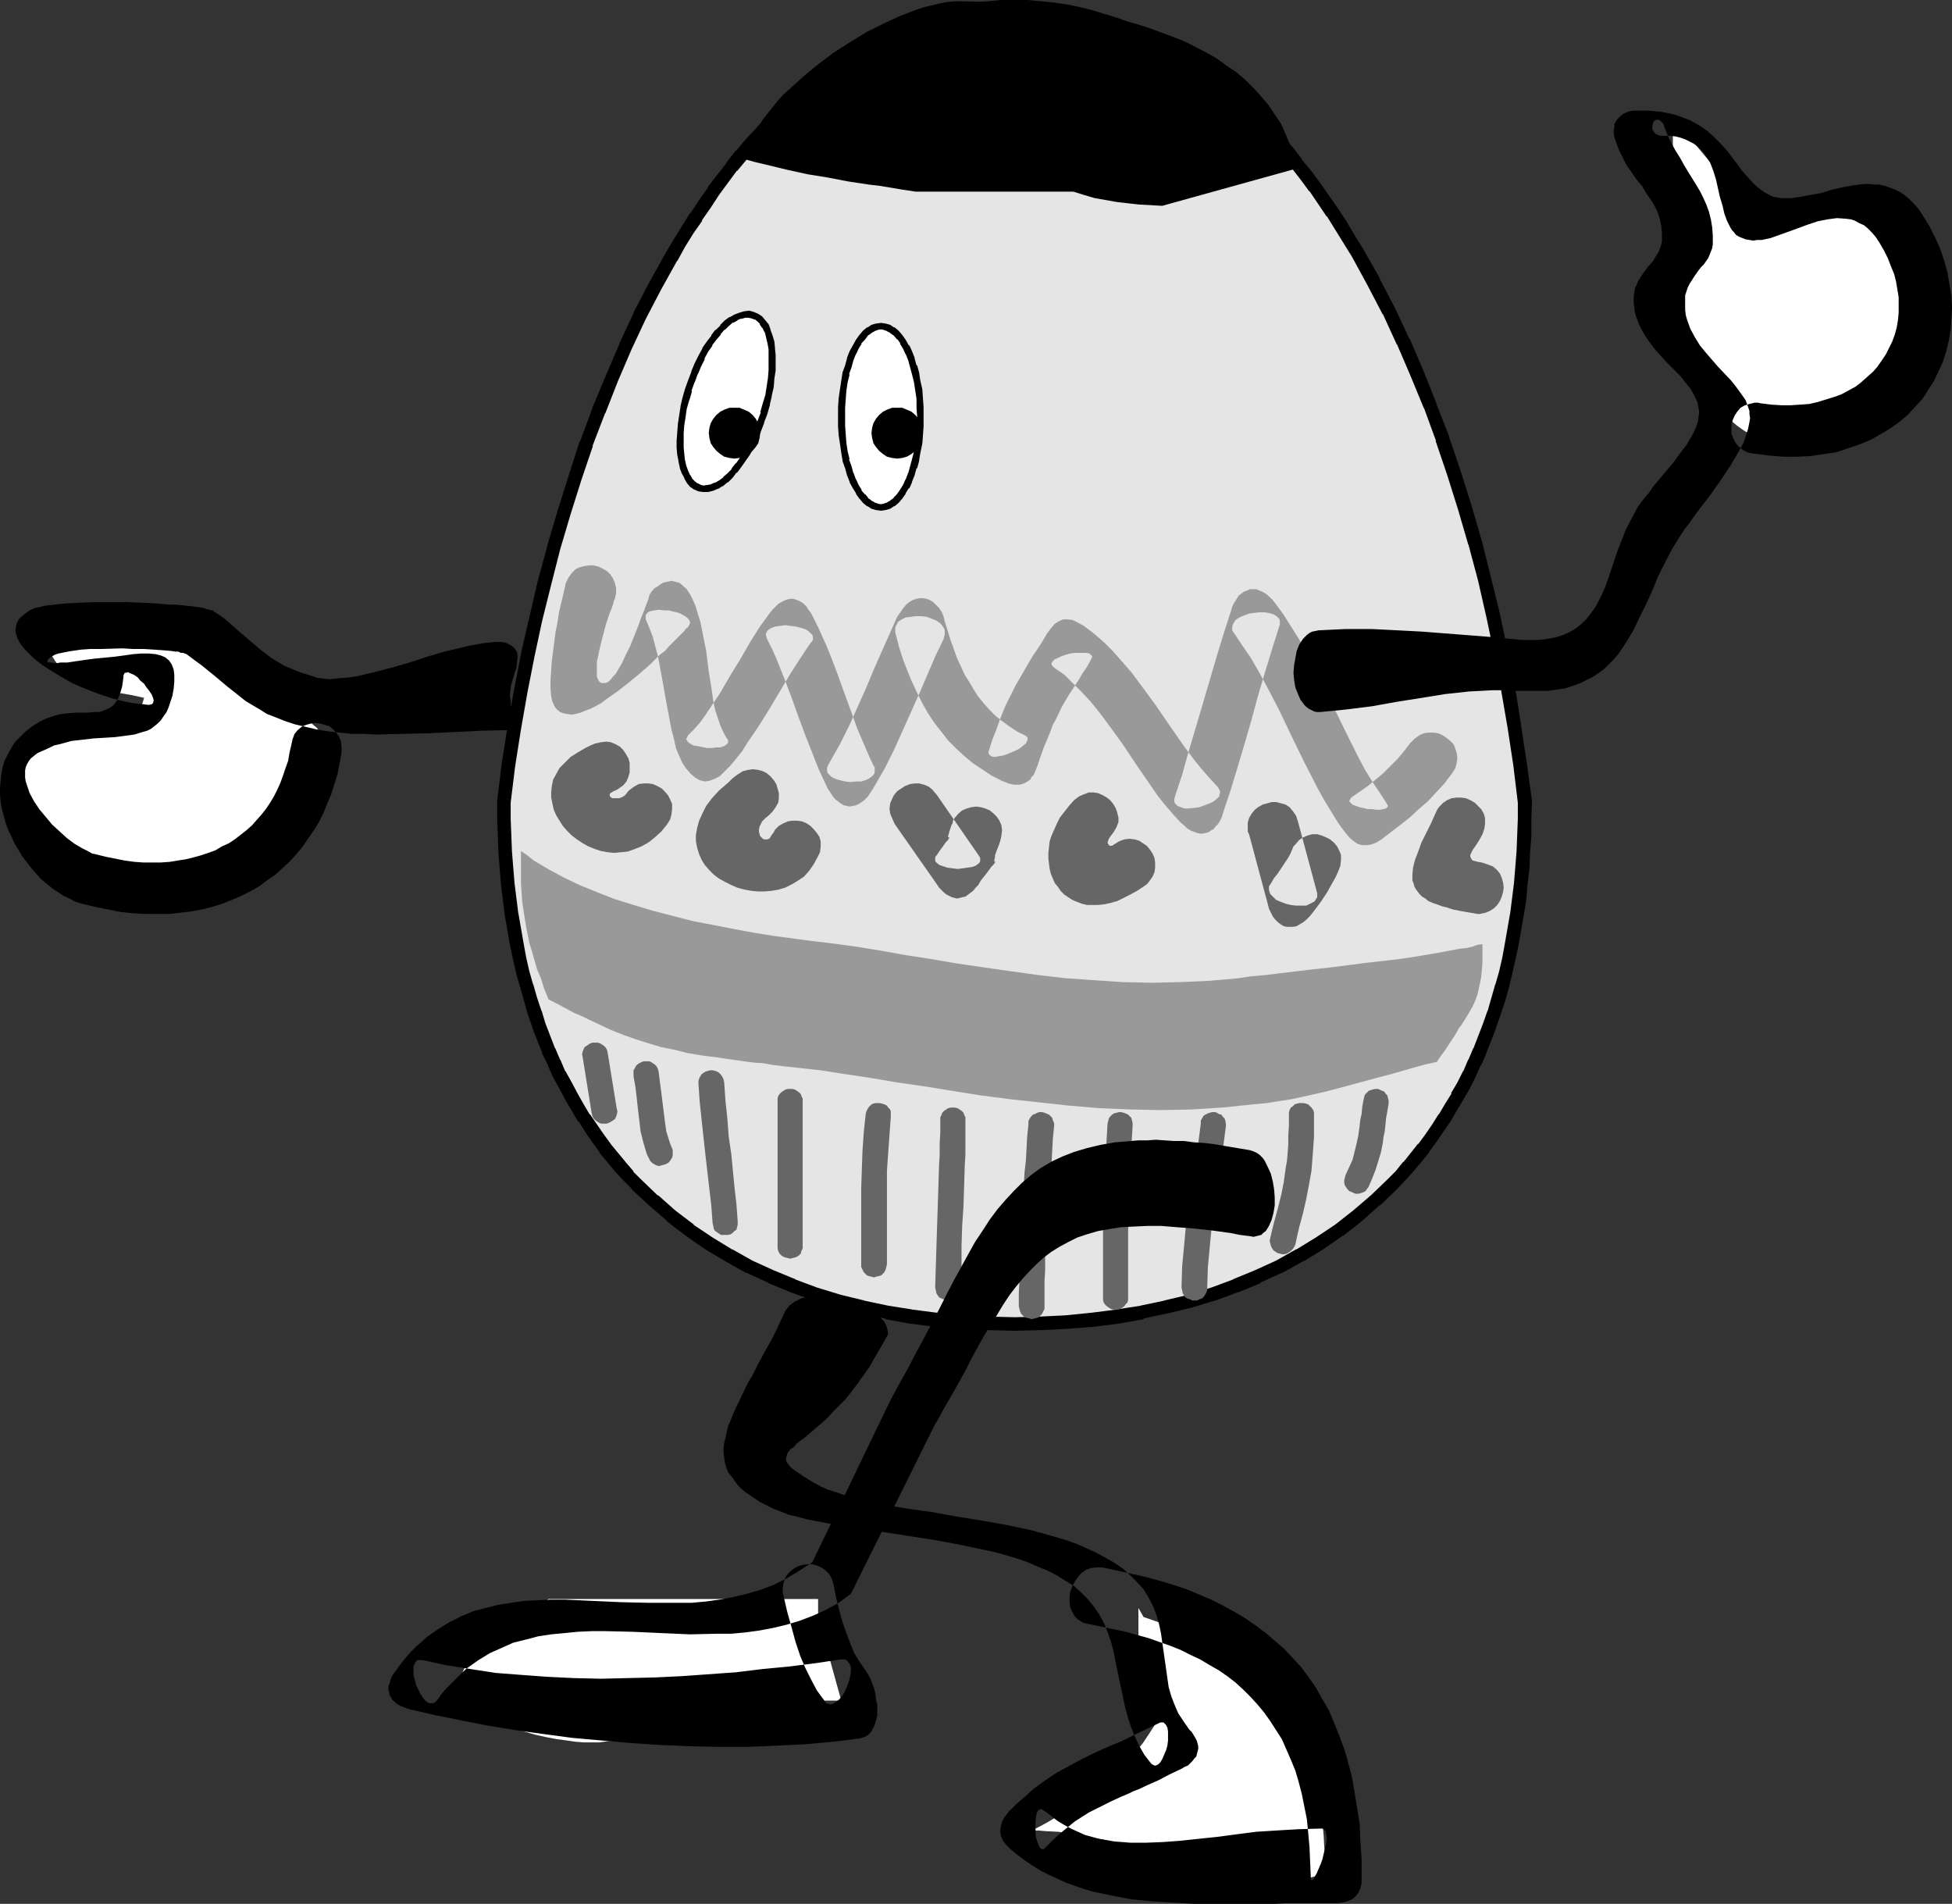 <?xml version="1.0" encoding="UTF-8" standalone="no"?>
<svg
   version="1.0"
   width="129.766mm"
   height="126.538mm"
   id="svg37"
   sodipodi:docname="Egg - Dancing 1.wmf"
   xmlns:inkscape="http://www.inkscape.org/namespaces/inkscape"
   xmlns:sodipodi="http://sodipodi.sourceforge.net/DTD/sodipodi-0.dtd"
   xmlns="http://www.w3.org/2000/svg"
   xmlns:svg="http://www.w3.org/2000/svg">
  <rect width="100%" height="100%" fill="#333333" stroke="none"/>
  <sodipodi:namedview
     id="namedview37"
     pagecolor="#ffffff"
     bordercolor="#000000"
     borderopacity="0.25"
     inkscape:showpageshadow="2"
     inkscape:pageopacity="0.0"
     inkscape:pagecheckerboard="0"
     inkscape:deskcolor="#d1d1d1"
     inkscape:document-units="mm" />
  <defs
     id="defs1">
    <pattern
       id="WMFhbasepattern"
       patternUnits="userSpaceOnUse"
       width="6"
       height="6"
       x="0"
       y="0" />
  </defs>
  <path
     style="fill:#ffffff;fill-opacity:1;fill-rule:evenodd;stroke:none"
     d="m 10.504,160.118 1.939,0.323 1.939,0.162 1.939,0.162 h 2.101 l 4.525,0.162 4.525,-0.162 4.525,-0.162 4.686,-0.323 4.525,-0.162 h 4.363 l 0.485,0.162 0.646,0.323 0.646,0.485 0.808,0.485 0.97,0.485 1.293,0.646 1.131,0.808 1.293,0.646 2.909,1.616 2.909,1.939 3.232,1.939 3.232,2.1 3.232,2.1 2.909,2.1 2.909,2.1 1.293,0.969 1.131,1.131 1.131,0.969 0.97,0.969 0.97,0.808 0.646,0.969 0.646,0.808 0.485,0.808 0.162,0.808 0.162,0.646 v 2.585 l -0.323,2.262 -0.323,2.262 -0.485,2.262 -0.485,1.939 -0.808,1.939 -0.808,1.939 -0.97,1.777 -0.97,1.616 -1.131,1.616 -1.293,1.454 -1.454,1.293 -1.454,1.293 -1.454,1.293 -1.778,1.131 -1.616,0.969 -1.778,0.969 -1.939,0.969 -1.939,0.808 -1.939,0.646 -2.101,0.808 -2.262,0.485 -4.363,0.969 -4.686,0.808 -4.848,0.485 -5.01,0.323 -5.171,0.162 -2.747,-0.162 -2.586,-0.323 -2.586,-0.646 -2.262,-0.808 -2.424,-0.969 -1.939,-1.131 -2.101,-1.293 -1.778,-1.616 -1.616,-1.777 -1.293,-1.777 -1.293,-2.1 -1.131,-2.1 -0.808,-2.262 -0.646,-2.424 -0.323,-2.585 -0.162,-2.585 0.162,-1.939 0.162,-1.777 0.485,-1.454 0.485,-1.293 0.485,-1.131 0.808,-0.969 0.808,-0.808 0.97,-0.646 0.97,-0.646 1.131,-0.485 1.131,-0.323 1.293,-0.323 2.586,-0.323 2.747,-0.323 5.494,-0.323 2.586,-0.485 1.293,-0.323 1.131,-0.485 1.293,-0.485 0.97,-0.646 1.131,-0.808 0.808,-0.808 0.808,-1.131 0.808,-1.131 0.485,-1.454 0.485,-1.616 -2.909,-0.646 -2.747,-0.485 -2.262,-0.323 -2.101,-0.485 -1.939,-0.323 -1.778,-0.485 -1.454,-0.485 -1.454,-0.646 -1.293,-0.808 -1.131,-0.808 -1.131,-0.969 -0.97,-1.293 -1.131,-1.454 -1.131,-1.777 -0.97,-1.939 z"
     id="path1" />
  <path
     style="fill:#e5e5e5;fill-opacity:1;fill-rule:evenodd;stroke:none"
     d="m 126.533,201.481 1.293,-9.21 1.454,-9.371 1.454,-9.048 1.939,-9.21 1.939,-9.21 2.101,-8.886 2.424,-9.048 2.586,-8.725 2.747,-8.725 2.909,-8.563 3.07,-8.24 3.232,-8.24 3.555,-7.917 3.555,-7.755 3.878,-7.432 3.878,-7.271 2.101,-3.393 2.101,-3.393 2.101,-3.393 2.262,-3.231 2.262,-3.231 2.262,-3.07 2.262,-3.07 2.424,-2.908 2.262,-2.747 2.424,-2.747 2.586,-2.747 2.586,-2.424 2.424,-2.585 2.586,-2.262 2.747,-2.262 2.586,-2.1 2.747,-1.939 2.747,-1.939 2.909,-1.777 2.747,-1.777 2.909,-1.454 2.909,-1.454 2.909,-1.293 3.07,-1.131 3.07,-1.131 3.07,-0.969 3.07,-0.646 3.232,-0.646 3.232,-0.485 3.232,-0.485 3.232,-0.162 h 3.232 3.394 l 3.232,0.162 3.232,0.323 3.07,0.485 3.232,0.808 3.07,0.646 3.07,0.969 3.07,0.969 3.07,1.131 2.909,1.293 2.909,1.454 2.909,1.454 2.747,1.616 2.909,1.777 2.747,1.777 2.747,1.939 2.586,2.1 2.747,2.262 2.586,2.262 2.586,2.424 2.424,2.424 2.586,2.747 2.424,2.585 2.424,2.747 2.262,2.908 2.424,3.07 2.262,2.908 4.363,6.463 2.101,3.231 2.101,3.393 2.101,3.393 3.878,7.271 3.878,7.432 3.717,7.594 3.394,7.917 3.232,8.24 3.232,8.24 2.747,8.563 2.909,8.725 2.424,8.886 2.424,9.048 2.101,9.048 2.101,9.21 1.778,9.371 1.616,9.371 1.454,9.533 1.131,9.533 v 4.201 l -0.162,4.201 -0.162,4.201 -0.323,4.039 -0.323,3.878 -0.485,4.039 -0.485,3.716 -0.646,3.716 -0.646,3.716 -0.808,3.555 -0.808,3.555 -0.97,3.393 -0.97,3.393 -0.97,3.393 -1.131,3.231 -2.424,6.14 -1.293,3.07 -1.454,2.908 -1.454,2.908 -1.454,2.747 -1.616,2.747 -1.616,2.585 -1.778,2.585 -1.778,2.585 -1.616,2.424 -3.878,4.686 -1.939,2.262 -2.101,2.1 -4.202,4.039 -4.525,3.878 -4.686,3.716 -4.848,3.231 -5.01,3.07 -5.171,2.747 -5.333,2.585 -5.656,2.262 -5.656,2.1 -5.818,1.777 -5.979,1.454 -5.979,1.293 -6.302,1.131 -6.302,0.808 -6.464,0.485 -6.464,0.485 h -6.626 -6.626 l -6.464,-0.485 -6.464,-0.485 -6.302,-0.808 -6.141,-1.131 -6.141,-1.293 -5.979,-1.454 -5.818,-1.777 -5.656,-2.1 -5.494,-2.262 -5.494,-2.585 -5.171,-2.747 -5.01,-3.07 -4.848,-3.231 -4.686,-3.716 -4.363,-3.878 -4.363,-4.039 -1.939,-2.1 -2.101,-2.262 -3.717,-4.686 -1.778,-2.424 -1.778,-2.585 -1.778,-2.585 -1.616,-2.585 -1.454,-2.747 -1.616,-2.747 -1.454,-2.908 -1.293,-2.908 -1.454,-3.07 -2.424,-6.14 -1.131,-3.231 -0.97,-3.393 -0.97,-3.393 -0.97,-3.393 -0.808,-3.555 -0.646,-3.555 -0.646,-3.716 -0.646,-3.716 -0.646,-3.716 -0.323,-4.039 -0.485,-3.878 -0.323,-4.039 -0.162,-4.201 v -4.201 z"
     id="path2" />
  <path
     style="fill:#000000;fill-opacity:1;fill-rule:evenodd;stroke:none"
     d="m 128.31,201.481 v 0.162 l 1.131,-9.21 1.454,-9.21 v 0 l 1.616,-9.21 v 0 l 1.778,-9.048 v 0 l 1.939,-9.048 v 0 l 2.262,-9.048 2.262,-8.886 v 0 l 2.586,-8.725 2.747,-8.725 v 0 l 2.909,-8.563 -0.162,0.162 3.232,-8.402 v 0.162 l 3.232,-8.24 3.394,-7.917 v 0 l 3.555,-7.594 v 0 l 3.878,-7.432 4.04,-7.271 v 0.162 l 1.939,-3.555 v 0 l 2.101,-3.393 2.262,-3.231 h -0.162 l 2.262,-3.231 2.101,-3.231 v 0 l 2.262,-3.07 v 0 l 2.262,-3.07 v 0.162 l 2.424,-2.908 h -0.162 l 2.424,-2.747 v 0 l 2.424,-2.747 v 0 l 2.586,-2.585 v 0 l 2.424,-2.585 v 0 l 2.586,-2.424 v 0 l 2.586,-2.262 h -0.162 l 2.747,-2.1 2.586,-2.262 v 0.162 l 2.747,-2.1 h -0.162 l 2.747,-1.777 v 0 l 2.747,-1.777 2.909,-1.777 -0.162,0.162 2.909,-1.616 v 0 l 2.909,-1.293 h -0.162 l 3.07,-1.293 2.909,-1.293 -0.162,0.162 3.07,-1.131 v 0 l 3.07,-0.808 h -0.162 l 3.07,-0.808 3.232,-0.646 h -0.162 l 3.232,-0.485 v 0 l 3.232,-0.323 h -0.162 l 3.232,-0.162 v 0 l 3.394,-0.162 h -0.162 l 3.232,0.162 v 0 l 3.232,0.162 v 0 l 3.232,0.323 h -0.162 l 3.232,0.485 h -0.162 l 3.232,0.646 3.07,0.646 h -0.162 l 3.07,0.969 v 0 l 3.07,0.969 v 0 l 2.909,1.131 v 0 l 2.909,1.293 v -0.162 l 2.909,1.454 h -0.162 l 2.909,1.454 v 0 l 2.747,1.616 v 0 l 2.747,1.777 v 0 l 2.747,1.777 2.747,1.939 v 0 l 2.586,2.1 h -0.162 l 2.747,2.1 v 0 l 2.586,2.262 2.586,2.424 -0.162,-0.162 2.586,2.585 v 0 l 2.424,2.585 v 0 l 2.424,2.585 v 0 l 2.424,2.747 h -0.162 l 2.424,2.908 v 0 l 2.262,2.908 2.262,3.07 V 47.987 l 4.363,6.463 v -0.162 l 2.101,3.393 2.101,3.393 v 0 l 2.101,3.393 3.878,7.109 v 0 l 3.878,7.432 v -0.162 l 3.555,7.755 v -0.162 l 3.394,7.917 3.394,8.24 v -0.162 l 3.07,8.402 -0.162,-0.162 2.909,8.563 v 0 l 2.747,8.725 2.586,8.886 v -0.162 l 2.424,9.048 2.101,9.21 v 0 l 1.939,9.21 v -0.162 l 1.939,9.371 h -0.162 l 1.616,9.371 v 0 l 1.454,9.533 1.131,9.371 v -0.162 4.201 0 l -0.162,4.201 -0.162,4.039 v 0 l -0.323,4.039 v 0 l -0.323,3.878 -0.485,3.878 v 0 l -0.485,3.878 v -0.162 l -0.646,3.716 -0.646,3.716 v 0 l -0.646,3.555 -0.808,3.555 v 0 l -0.97,3.393 v -0.162 l -0.97,3.393 -0.97,3.393 v -0.162 l -1.131,3.231 v 0 l -2.424,6.301 v -0.162 l -1.293,3.07 v -0.162 l -1.293,3.07 v -0.162 l -1.454,2.908 -1.616,2.747 h 0.162 l -1.616,2.585 v 0 l -1.616,2.747 v -0.162 l -1.616,2.585 -1.778,2.585 -1.778,2.424 v -0.162 l -3.717,4.686 v -0.162 l -1.939,2.424 v 0 l -2.101,2.1 0.162,-0.162 -4.363,4.201 0.162,-0.162 -4.525,3.878 v 0 l -4.525,3.555 v 0 l -4.848,3.231 v 0 l -5.01,3.07 0.162,-0.162 -5.171,2.908 v 0 l -5.333,2.424 v 0 l -5.494,2.262 h 0.162 l -5.656,2.1 v 0 l -5.818,1.777 h 0.162 l -6.141,1.454 h 0.162 l -6.141,1.293 h 0.162 l -6.302,0.969 h 0.162 l -6.302,0.808 v 0 l -6.464,0.646 -6.464,0.323 h 0.162 l -6.626,0.162 h 0.162 l -6.626,-0.162 v 0 l -6.464,-0.323 -6.464,-0.646 v 0 l 6.141,4.039 6.464,0.323 h 0.162 l 6.626,0.162 h 0.162 l 6.464,-0.162 h 0.162 l 6.464,-0.323 6.464,-0.485 v 0 l 6.464,-0.808 v 0 l 6.302,-1.131 v -0.162 l 5.979,-1.293 h 0.162 l 5.979,-1.454 v 0 l 5.818,-1.777 h 0.162 l 5.656,-2.1 h 0.162 l 5.494,-2.262 v -0.162 l 5.333,-2.424 h 0.162 l 5.171,-2.908 h 0.162 l 5.01,-3.07 v 0 l 4.848,-3.393 h 0.162 l 4.525,-3.555 0.162,-0.162 4.363,-3.878 h 0.162 l 4.202,-4.039 0.162,-0.162 1.939,-2.1 v 0 l 2.101,-2.262 v 0 l 3.878,-4.686 v -0.162 l 1.778,-2.424 1.778,-2.585 1.778,-2.585 v 0 l 1.616,-2.747 v 0 l 1.616,-2.747 v 0 l 1.616,-2.747 1.454,-2.908 v 0 l 1.293,-2.908 0.162,-0.162 1.293,-2.908 V 264.494 l 2.424,-6.14 v -0.162 l 1.131,-3.231 v 0 l 1.131,-3.393 0.97,-3.393 v 0 l 0.808,-3.393 v 0 l 0.808,-3.555 0.808,-3.716 v 0 l 0.646,-3.716 0.646,-3.716 v 0 l 0.646,-3.878 v 0 l 0.323,-3.878 0.485,-4.039 v 0 l 0.162,-4.039 v -0.162 l 0.323,-4.039 v -4.201 -0.162 l 0.162,-4.201 v -0.323 l -1.293,-9.371 -1.454,-9.533 v -0.162 l -1.454,-9.21 h -0.162 l -1.778,-9.371 v -0.162 l -1.939,-9.21 v 0 l -2.262,-9.21 -2.262,-9.048 v 0 l -2.586,-8.886 -2.747,-8.725 v 0 l -2.909,-8.563 v -0.162 l -3.232,-8.24 v -0.162 l -3.232,-8.079 -3.394,-7.917 -0.162,-0.162 -3.555,-7.594 v 0 l -3.878,-7.432 v -0.162 l -4.04,-7.109 -2.101,-3.393 v 0 l -2.101,-3.555 -2.101,-3.231 v 0 l -4.525,-6.463 v 0 l -2.262,-3.07 -2.424,-2.908 V 39.908 l -2.262,-2.908 v 0 l -2.424,-2.747 v 0 l -2.424,-2.747 h -0.162 l -2.424,-2.585 v 0 l -2.586,-2.585 v 0 l -2.586,-2.424 -2.586,-2.262 v 0 l -2.747,-2.262 v 0 l -2.747,-2.1 v 0 l -2.747,-1.939 -2.747,-1.939 v 0 l -2.909,-1.777 v 0 l -2.909,-1.616 V 9.856 l -2.909,-1.454 v 0 l -2.909,-1.293 -0.162,-0.162 -2.909,-1.293 v 0 l -3.07,-1.131 v 0 l -3.07,-0.969 h -0.162 l -3.07,-0.969 v 0 l -3.232,-0.808 -3.07,-0.646 h -0.162 l -3.232,-0.485 v 0 l -3.232,-0.323 h -0.162 L 258.237,0 v 0 h -3.232 -0.162 -3.394 v 0 l -3.232,0.323 h -0.162 l -3.232,0.323 v 0 l -3.232,0.485 v 0.162 l -3.232,0.646 -3.07,0.646 h -0.162 l -3.07,0.969 h -0.162 l -2.909,0.969 -0.162,0.162 -3.07,1.131 -2.909,1.293 v 0.162 l -3.07,1.293 v 0 l -2.909,1.616 v 0 l -2.909,1.777 -2.747,1.777 h -0.162 l -2.747,1.939 v 0 l -2.747,1.939 -0.162,0.162 -2.586,2.1 -2.586,2.262 h -0.162 l -2.586,2.262 v 0.162 l -2.586,2.424 v 0 l -2.586,2.585 v 0 l -2.424,2.747 v 0 l -2.586,2.747 v 0 l -2.262,2.747 h -0.162 l -2.262,2.908 v 0.162 l -2.424,3.07 v 0 l -2.262,2.908 v 0.162 l -2.262,3.231 -2.101,3.231 h -0.162 l -2.101,3.393 -2.101,3.393 v 0 l -2.101,3.555 v 0 l -4.04,7.271 -3.878,7.432 v 0.162 l -3.555,7.594 v 0.162 l -3.394,7.917 -3.394,8.079 v 0.162 l -3.07,8.24 -0.162,0.162 -2.747,8.563 v 0 l -2.747,8.725 -2.586,8.725 v 0.162 l -2.424,8.886 -2.101,9.048 v 0 l -2.101,9.048 v 0.162 l -1.778,9.21 v 0 l -1.616,9.048 v 0.162 l -1.454,9.21 -1.131,9.21 v 0.323 z"
     id="path3" />
  <path
     style="fill:#000000;fill-opacity:1;fill-rule:evenodd;stroke:none"
     d="m 235.451,329.769 -6.302,-0.808 h 0.162 l -6.141,-0.969 v 0 l -6.141,-1.293 h 0.162 l -5.979,-1.454 v 0 l -5.818,-1.777 v 0 l -5.656,-2.1 h 0.162 l -5.494,-2.262 v 0 l -5.333,-2.424 v 0 l -5.171,-2.908 0.162,0.162 -5.01,-3.07 v 0 l -4.848,-3.231 h 0.162 l -4.686,-3.555 v 0 l -4.363,-3.878 v 0.162 l -4.363,-4.201 0.162,0.162 -2.101,-2.1 h 0.162 l -2.101,-2.424 0.162,0.162 -3.878,-4.686 0.162,0.162 -1.778,-2.424 -1.778,-2.585 -1.778,-2.585 v 0.162 l -1.616,-2.747 v 0 l -1.454,-2.585 v 0 l -1.454,-2.747 -1.616,-2.908 v 0.162 l -1.293,-3.07 v 0.162 l -1.293,-3.07 v 0.162 l -2.424,-6.301 v 0 l -0.97,-3.231 v 0.162 l -1.131,-3.393 -0.97,-3.393 v 0.162 l -0.97,-3.393 v 0 l -0.808,-3.555 -0.646,-3.555 v 0 l -0.646,-3.716 -0.646,-3.716 v 0.162 l -0.485,-3.878 v 0 l -0.485,-3.878 -0.323,-3.878 v 0 l -0.323,-4.039 v 0 l -0.162,-4.039 -0.162,-4.201 v 0 -4.201 h -3.394 v 4.201 0.162 l 0.162,4.201 0.162,4.039 v 0.162 l 0.323,4.039 v 0 l 0.323,4.039 0.485,3.878 v 0 l 0.485,3.878 v 0 l 0.646,3.716 0.646,3.716 v 0 l 0.808,3.716 0.808,3.555 v 0 l 0.97,3.393 v 0 l 0.97,3.393 0.97,3.393 v 0 l 1.131,3.231 v 0.162 l 2.424,6.14 v 0.162 l 1.454,2.908 v 0.162 l 1.293,2.908 v 0 l 1.616,2.908 1.454,2.747 v 0 l 1.616,2.747 v 0 l 1.616,2.747 h 0.162 l 1.616,2.585 1.778,2.585 1.778,2.424 v 0.162 l 3.878,4.686 v 0 l 2.101,2.262 v 0 l 2.101,2.1 v 0.162 l 4.363,4.039 v 0 l 4.525,3.878 v 0.162 l 4.686,3.555 v 0 l 4.848,3.393 v 0 l 5.171,3.07 v 0 l 5.171,2.908 h 0.162 l 5.333,2.424 0.162,0.162 5.494,2.262 v 0 l 5.818,2.1 v 0 l 5.818,1.777 v 0 l 6.141,1.454 v 0 l 5.979,1.293 0.162,0.162 6.141,1.131 h 0.162 l 6.302,0.808 h 0.162 l 6.302,0.485 z"
     id="path4" />
  <path
     style="fill:#ffffff;fill-opacity:1;fill-rule:evenodd;stroke:none"
     d="m 211.373,104.699 0.162,-2.262 v -2.262 l 0.323,-2.262 0.323,-2.1 0.323,-1.939 0.646,-1.939 0.485,-1.777 0.646,-1.616 0.808,-1.454 0.646,-1.293 0.808,-1.131 0.97,-0.969 0.808,-0.646 0.97,-0.646 0.97,-0.323 1.131,-0.162 0.97,0.162 0.97,0.323 0.97,0.646 0.808,0.646 0.97,0.969 0.808,1.131 0.808,1.293 0.646,1.454 0.646,1.616 0.485,1.777 0.485,1.939 0.485,1.939 0.323,2.1 0.323,2.262 0.162,2.262 v 2.262 2.262 l -0.162,2.262 -0.323,2.262 -0.323,2.1 -0.485,1.939 -0.485,1.939 -0.485,1.616 -0.646,1.777 -0.646,1.454 -0.808,1.293 -0.808,1.131 -0.97,0.969 -0.808,0.646 -0.97,0.646 -0.97,0.323 -0.97,0.162 -1.131,-0.162 -0.97,-0.323 -0.97,-0.646 -0.808,-0.646 -0.97,-0.969 -0.808,-1.131 -0.646,-1.293 -0.808,-1.454 -0.646,-1.777 -0.485,-1.616 -0.646,-1.939 -0.323,-1.939 -0.323,-2.1 -0.323,-2.262 v -2.262 z"
     id="path5" />
  <path
     style="fill:#000000;fill-opacity:1;fill-rule:evenodd;stroke:none"
     d="m 212.342,104.699 v -2.262 0 l 0.162,-2.262 v 0 l 0.162,-2.1 0.323,-2.1 v 0 l 0.485,-1.939 h -0.162 l 0.646,-1.777 0.485,-1.777 v 0 l 0.646,-1.616 v 0.162 l 0.646,-1.454 v 0 l 0.808,-1.293 h -0.162 l 0.97,-0.969 0.808,-1.131 -0.162,0.162 0.97,-0.646 h -0.162 l 0.97,-0.485 h -0.162 l 0.97,-0.323 h -0.162 l 0.97,-0.162 h -0.162 l 0.97,0.162 h -0.162 l 0.97,0.323 h -0.162 l 0.97,0.485 h -0.162 l 0.97,0.646 -0.162,-0.162 0.97,1.131 v -0.162 l 0.808,1.131 h -0.162 l 0.808,1.293 v 0 l 0.646,1.454 v -0.162 l 0.646,1.616 v 0 l 0.485,1.777 v 0 l 0.485,1.777 v 0 l 0.485,1.939 v 0 l 0.323,2.1 0.323,2.1 v 0 2.262 0 l 0.162,2.262 -0.162,2.262 v 0 2.262 0 l -0.323,2.1 -0.323,2.1 v 0 l -0.485,1.939 v 0 l -0.485,1.777 v 0 l -0.485,1.777 v -0.162 l -0.646,1.777 v -0.162 l -0.646,1.454 v 0 l -0.808,1.293 v 0 l -0.808,1.131 0.162,-0.162 -0.97,0.969 h 0.162 l -0.97,0.646 h 0.162 l -0.97,0.485 h 0.162 l -0.97,0.323 h 0.162 l -0.97,0.162 h 0.162 l -0.97,-0.162 h 0.162 l -0.97,-0.323 h 0.162 l -0.97,-0.485 h 0.162 l -0.97,-0.646 h 0.162 l -0.808,-0.969 v 0.162 l -0.97,-1.131 h 0.162 l -0.808,-1.293 v 0 l -0.646,-1.454 v 0.162 l -0.646,-1.777 v 0.162 l -0.485,-1.777 -0.646,-1.777 h 0.162 l -0.485,-1.939 v 0 l -0.323,-2.1 -0.162,-2.1 v 0 l -0.162,-2.262 v 0 -2.262 h -1.778 v 2.262 0.162 l 0.162,2.262 v 0 l 0.323,2.1 0.323,2.262 v 0 l 0.323,1.939 v 0.162 l 0.646,1.777 0.485,1.777 v 0 l 0.646,1.616 v 0.162 l 0.808,1.454 v 0 l 0.808,1.293 v 0.162 l 0.808,1.131 v 0 l 0.97,1.131 0.97,0.808 h 0.162 l 0.97,0.646 1.131,0.323 1.293,0.162 1.131,-0.162 1.131,-0.323 0.97,-0.646 h 0.162 l 0.97,-0.808 0.97,-1.131 v 0 l 0.808,-1.131 v -0.162 l 0.808,-1.293 h 0.162 l 0.646,-1.454 v -0.162 l 0.646,-1.616 v 0 l 0.485,-1.777 h 0.162 l 0.485,-1.777 v -0.162 l 0.323,-1.939 v 0 l 0.485,-2.262 0.162,-2.1 v 0 l 0.162,-2.262 v -0.162 -2.262 -2.262 -0.162 l -0.162,-2.262 v 0 l -0.162,-2.262 -0.485,-2.1 v 0 l -0.323,-2.1 v 0 l -0.485,-1.777 h -0.162 l -0.485,-1.777 v -0.162 l -0.646,-1.616 v 0 l -0.646,-1.454 h -0.162 l -0.808,-1.454 v 0 l -0.808,-1.131 v 0 l -0.97,-1.131 -0.97,-0.808 h -0.162 l -0.97,-0.646 -1.131,-0.323 -1.131,-0.162 -1.293,0.162 -1.131,0.323 -0.97,0.646 h -0.162 l -0.97,0.808 -0.97,1.131 -0.808,1.131 v 0 l -0.808,1.454 v 0 l -0.808,1.454 v 0 l -0.646,1.616 v 0.162 l -0.485,1.777 -0.646,1.777 v 0 l -0.323,2.1 v 0 l -0.323,2.1 -0.323,2.262 v 0 l -0.162,2.262 v 0.162 2.262 z"
     id="path6" />
  <path
     style="fill:#ffffff;fill-opacity:1;fill-rule:evenodd;stroke:none"
     d="m 172.912,97.913 0.808,-2.1 0.808,-2.262 0.808,-1.939 0.97,-1.777 0.97,-1.939 0.97,-1.616 1.131,-1.454 1.131,-1.293 0.97,-1.293 1.131,-0.969 1.131,-0.969 1.131,-0.646 1.131,-0.485 0.97,-0.162 h 1.131 l 0.97,0.162 0.97,0.323 0.808,0.646 0.808,0.808 0.646,0.969 0.485,1.293 0.485,1.293 0.323,1.454 0.323,1.616 0.162,1.777 v 1.777 l -0.162,1.939 -0.162,2.1 -0.323,1.939 -0.323,2.262 -0.485,2.1 -0.646,2.262 -0.808,2.262 -0.808,2.1 -0.808,1.939 -0.97,1.939 -0.97,1.777 -0.97,1.616 -1.131,1.616 -0.97,1.293 -1.131,1.293 -1.131,0.969 -1.131,0.808 -1.131,0.646 -1.131,0.485 -0.97,0.323 h -1.131 l -0.97,-0.162 -0.97,-0.485 -0.808,-0.485 -0.808,-0.808 -0.646,-1.131 -0.485,-1.131 -0.485,-1.293 -0.323,-1.454 -0.162,-1.616 -0.323,-1.777 v -1.777 l 0.162,-1.939 0.162,-2.1 0.323,-2.1 0.323,-2.1 0.646,-2.262 z"
     id="path7" />
  <path
     style="fill:#000000;fill-opacity:1;fill-rule:evenodd;stroke:none"
     d="m 173.881,98.236 h -0.162 l 0.808,-2.262 v 0.162 l 0.808,-2.262 v 0.162 l 0.808,-1.939 0.97,-1.939 h -0.162 l 0.97,-1.777 v 0 l 1.131,-1.616 h -0.162 l 1.131,-1.454 v 0 l 1.131,-1.293 h -0.162 l 1.131,-1.293 v 0.162 l 1.131,-1.131 -0.162,0.162 1.131,-0.969 v 0.162 l 1.131,-0.646 h -0.162 l 1.131,-0.485 -0.162,0.162 1.131,-0.323 h -0.162 1.131 -0.323 l 0.97,0.162 h -0.162 l 0.97,0.323 -0.162,-0.162 0.808,0.646 v 0 l 0.646,0.646 h -0.162 l 0.646,0.969 v -0.162 l 0.646,1.293 v -0.162 l 0.323,1.293 v 0 l 0.323,1.454 v -0.162 l 0.323,1.777 v -0.162 1.777 0 1.777 1.939 0 l -0.162,1.939 v 0 l -0.323,2.1 -0.323,2.1 v 0 l -0.646,2.1 v 0 l -0.646,2.262 h 0.162 l -0.808,2.1 v 0 l -0.808,2.1 v 0 l -0.808,1.939 -0.97,1.939 0.162,-0.162 -0.97,1.939 v -0.162 l -1.131,1.616 h 0.162 l -1.131,1.616 v -0.162 l -1.131,1.454 h 0.162 l -1.131,1.131 v 0 l -1.131,0.969 h 0.162 l -1.131,0.808 v 0 l -1.131,0.646 0.162,-0.162 -1.131,0.485 h 0.162 l -0.97,0.162 v 0 l -1.131,0.162 h 0.323 l -0.97,-0.162 h 0.162 l -0.97,-0.485 0.162,0.162 -0.808,-0.646 0.162,0.162 -0.808,-0.808 0.162,0.162 -0.646,-1.131 v 0.162 l -0.485,-1.131 v 0 l -0.485,-1.293 v 0 l -0.323,-1.454 v 0.162 l -0.162,-1.616 v 0 l -0.162,-1.616 v 0 -1.777 -1.939 0 l 0.162,-2.1 v 0.162 l 0.323,-2.1 0.323,-2.262 v 0.162 l 0.646,-2.262 v 0.162 l 0.646,-2.262 -1.778,-0.485 -0.646,2.262 v 0 l -0.485,2.1 v 0.162 l -0.323,2.1 -0.323,2.1 v 0.162 l -0.162,1.939 v 0.162 l -0.162,1.939 v 1.777 0 l 0.162,1.777 v 0 l 0.323,1.616 v 0.162 l 0.323,1.454 v 0.162 l 0.485,1.293 v 0 l 0.646,1.131 v 0.162 l 0.646,1.131 0.808,0.969 0.97,0.646 1.131,0.485 1.131,0.162 h 1.293 l 1.293,-0.323 1.131,-0.485 h 0.162 l 0.97,-0.646 h 0.162 l 1.131,-0.969 h 0.162 l 1.131,-1.131 v 0 l 0.97,-1.293 h 0.162 l 0.97,-1.293 v 0 l 1.131,-1.616 v 0 l 1.131,-1.616 v 0 l 0.97,-1.777 v -0.162 l 0.97,-1.777 0.808,-2.1 v 0 l 0.808,-2.1 v -0.162 l 0.808,-2.1 v 0 l 0.646,-2.262 v -0.162 l 0.485,-2.1 v -0.162 l 0.485,-2.1 0.162,-2.1 v 0 l 0.323,-2.1 v 0 -1.939 -1.777 -0.162 l -0.162,-1.616 v -0.162 l -0.162,-1.616 v 0 l -0.485,-1.616 v 0 l -0.485,-1.293 v -0.162 l -0.485,-1.293 -0.808,-0.969 v 0 l -0.808,-0.969 -0.97,-0.646 -1.131,-0.485 -1.131,-0.323 -1.293,0.162 -1.131,0.323 -1.293,0.485 v 0 l -1.131,0.646 h -0.162 l -1.131,0.808 -0.162,0.162 -0.97,0.969 v 0.162 l -1.131,1.131 h -0.162 l -0.97,1.293 v 0.162 l -1.131,1.454 v 0 l -1.131,1.616 v 0.162 l -0.97,1.777 v 0 l -0.97,1.939 -0.808,1.939 v 0.162 l -0.808,2.1 v 0 l -0.808,2.262 v 0 z"
     id="path8" />
  <path
     style="fill:#999999;fill-opacity:1;fill-rule:evenodd;stroke:none"
     d="m 154.489,150.424 -0.323,0.646 v 0.323 l -0.162,0.485 -0.323,0.969 -0.485,1.131 -0.485,1.454 -0.485,1.454 -0.808,3.07 -0.808,3.231 -0.323,1.616 -0.323,1.454 v 1.454 1.131 1.131 l 0.323,0.808 0.323,0.485 0.485,0.323 h 0.485 0.485 l 0.485,-0.162 0.485,-0.323 0.485,-0.485 0.485,-0.646 0.646,-0.646 0.485,-0.808 1.131,-1.939 0.97,-2.1 1.131,-2.262 1.939,-4.847 0.808,-2.262 0.808,-1.939 0.323,-0.969 0.323,-0.808 0.323,-0.808 0.162,-0.646 0.162,-0.646 0.323,-0.323 v -0.323 h 0.162 l 0.646,-0.808 0.808,-0.485 0.646,-0.485 0.808,-0.485 0.646,-0.162 0.808,-0.162 0.646,-0.162 0.646,0.162 0.646,0.162 0.646,0.162 0.646,0.485 0.485,0.485 0.646,0.485 0.97,1.454 0.485,0.969 0.808,1.777 0.646,2.1 0.646,2.1 0.485,2.424 0.485,2.424 0.485,2.424 0.646,5.17 0.808,5.009 0.323,2.424 0.485,2.262 0.646,1.939 0.646,1.939 0.808,1.777 0.808,1.454 0.323,0.323 v 0.323 0.323 0.162 l -0.485,0.485 -0.485,0.323 -0.97,0.323 h -0.97 l -1.131,0.162 h -1.293 l -2.262,-0.485 -1.131,-0.162 -0.808,-0.485 -0.485,-0.323 -0.323,-0.485 -0.162,-0.323 0.162,-0.323 0.162,-0.323 0.162,-0.323 1.454,-1.454 1.454,-1.616 1.293,-1.777 1.293,-1.939 2.586,-3.878 2.424,-4.201 2.586,-4.201 2.424,-4.201 2.424,-3.878 1.293,-1.777 1.293,-1.777 0.646,-0.808 0.808,-0.808 0.646,-0.646 0.808,-0.485 0.646,-0.323 0.808,-0.323 0.808,-0.162 h 0.646 l 0.646,0.162 0.808,0.323 0.646,0.323 0.646,0.485 0.646,0.646 0.485,0.808 0.646,0.808 0.485,0.969 1.293,2.585 2.262,5.009 0.97,2.424 1.778,4.686 1.616,4.524 1.616,4.362 1.616,4.524 1.939,4.524 0.97,2.262 1.131,2.424 0.323,0.485 v 0.485 0.485 0.485 l -0.485,0.646 -0.808,0.646 -0.97,0.485 -1.131,0.323 h -1.293 l -1.454,0.162 -1.293,-0.162 -1.293,-0.323 -1.131,-0.323 -0.97,-0.485 -0.646,-0.646 -0.323,-0.323 -0.162,-0.485 v -0.485 -0.323 l 0.162,-0.485 0.323,-0.646 2.747,-4.847 2.424,-4.847 2.101,-4.686 2.101,-4.686 1.939,-4.686 1.939,-4.362 1.939,-4.362 1.939,-4.362 0.808,-1.131 0.646,-0.969 0.808,-0.969 0.808,-0.646 0.808,-0.485 0.97,-0.323 0.808,-0.162 h 0.808 l 0.97,0.162 0.808,0.323 0.808,0.485 0.646,0.646 0.808,0.808 0.646,0.969 0.485,1.131 0.323,1.293 1.454,4.686 0.808,2.262 0.808,2.262 0.97,2.1 0.97,2.1 1.131,1.777 1.131,1.939 1.131,1.777 1.454,1.777 1.454,1.616 1.454,1.454 1.616,1.293 1.778,1.293 1.939,1.293 1.939,0.969 0.323,0.162 0.323,0.323 0.162,0.162 v 0.323 l -0.162,0.485 -0.323,0.646 -0.808,0.646 -0.808,0.646 -0.97,0.485 -1.131,0.485 -1.131,0.485 -1.131,0.323 -0.97,0.162 -0.97,0.162 -0.646,-0.162 -0.485,-0.323 -0.162,-0.162 -0.162,-0.323 v -0.323 l 0.162,-0.485 0.808,-2.585 0.97,-2.424 0.808,-2.262 0.808,-2.1 0.808,-1.939 0.808,-1.616 1.616,-3.231 1.778,-3.07 1.778,-3.07 0.97,-1.616 1.131,-1.616 1.131,-1.777 1.131,-1.939 0.97,-1.293 0.97,-1.131 0.97,-0.646 1.131,-0.485 h 1.131 l 1.293,0.162 1.293,0.646 1.454,0.808 2.586,1.939 2.586,2.262 2.262,2.262 2.262,2.585 2.262,2.585 1.939,2.585 4.04,5.493 3.878,5.655 3.717,5.332 1.939,2.585 1.939,2.424 2.101,2.424 2.101,2.262 0.323,0.485 0.162,0.323 0.162,0.323 v 0.485 l -0.162,0.323 v 0.485 l -0.646,0.646 -0.808,0.646 -0.97,0.485 -1.293,0.485 -1.293,0.485 -1.293,0.162 -1.293,0.162 h -1.131 l -0.97,-0.323 -0.808,-0.323 -0.323,-0.323 -0.323,-0.323 -0.162,-0.323 v -0.485 -0.323 l 0.162,-0.646 1.778,-5.332 1.616,-5.817 1.778,-5.978 1.778,-5.978 3.555,-12.118 1.778,-5.817 1.778,-5.493 0.323,-1.131 0.485,-0.969 0.646,-0.969 0.485,-0.808 0.646,-0.485 0.646,-0.485 0.808,-0.323 0.808,-0.323 h 0.646 0.808 l 0.808,0.323 0.808,0.323 0.808,0.485 0.808,0.646 0.808,0.808 0.808,0.969 2.101,2.908 1.939,3.07 1.939,3.07 1.778,3.231 3.394,6.624 3.232,6.624 3.232,6.624 3.232,6.463 1.616,3.07 1.778,2.908 1.939,2.908 1.778,2.747 0.162,0.323 0.162,0.162 v 0.323 l -0.162,0.162 -0.323,0.323 -0.646,0.162 -0.808,0.162 h -0.97 l -0.97,-0.162 h -1.131 l -2.101,-0.485 -0.97,-0.323 -0.808,-0.323 -0.485,-0.485 -0.323,-0.323 0.162,-0.485 0.162,-0.162 0.162,-0.323 4.202,-2.908 3.878,-3.231 1.778,-1.777 1.778,-1.777 1.616,-1.939 1.616,-2.1 0.485,-0.485 0.485,-0.485 1.293,-0.969 1.131,-0.485 1.131,-0.162 h 1.293 l 1.131,0.162 1.131,0.485 0.97,0.646 0.97,0.808 0.808,0.808 0.485,1.131 0.323,1.131 0.162,1.131 -0.162,1.293 -0.323,1.293 -0.808,1.293 -1.939,2.585 -2.101,2.262 -2.101,2.262 -2.262,1.939 -2.262,2.1 -2.262,1.777 -4.848,3.716 -1.293,0.808 -1.293,0.485 -1.131,0.162 h -1.131 l -1.131,-0.323 -0.97,-0.646 -0.97,-0.808 -0.97,-1.131 -1.939,-2.585 -1.778,-2.908 -1.778,-2.908 -1.778,-3.231 -3.232,-6.301 -3.232,-6.624 -3.232,-6.786 -3.394,-6.463 -1.778,-3.231 -1.778,-3.07 -2.101,-3.07 -1.939,-2.908 -0.323,-0.485 -0.323,-0.485 v -0.485 -0.485 l 0.162,-0.485 0.162,-0.323 0.485,-0.808 0.97,-0.646 1.131,-0.485 1.293,-0.485 1.131,-0.162 1.454,-0.162 h 1.293 l 1.131,0.162 1.131,0.323 0.808,0.485 0.323,0.323 0.323,0.323 0.162,0.485 v 0.485 0.485 l -0.162,0.485 -1.778,5.655 -1.778,5.817 -1.778,5.978 -1.616,5.978 -1.778,6.14 -1.778,5.978 -1.778,5.817 -1.778,5.332 -0.323,1.131 -0.485,0.969 -0.485,0.808 -0.646,0.646 -0.485,0.646 -0.646,0.323 -0.646,0.485 -0.646,0.162 -0.808,0.162 h -0.646 l -0.808,-0.162 -0.808,-0.323 -0.808,-0.323 -0.808,-0.485 -0.808,-0.808 -0.808,-0.646 -1.939,-2.1 -1.939,-2.262 -1.939,-2.424 -1.778,-2.585 -3.555,-5.17 -3.555,-5.332 -3.878,-5.332 -1.939,-2.585 -2.101,-2.585 -2.101,-2.262 -2.262,-2.262 -2.262,-2.262 -2.586,-1.777 -0.323,-0.323 -0.162,-0.162 -0.162,-0.323 v -0.323 l 0.323,-0.485 0.485,-0.485 0.808,-0.323 0.97,-0.485 0.97,-0.323 1.131,-0.323 1.131,-0.162 h 1.131 1.131 0.808 l 0.646,0.162 0.485,0.485 0.162,0.162 v 0.323 l -0.162,0.323 -0.162,0.323 -0.97,1.777 -1.131,1.616 -0.808,1.454 -0.97,1.454 -1.778,2.747 -1.616,2.747 -1.454,3.07 -0.808,1.454 -0.646,1.777 -0.808,1.939 -0.808,1.939 -0.808,2.262 -0.808,2.424 -0.646,1.616 -0.323,0.646 -0.485,0.485 -0.323,0.646 -0.485,0.323 -0.485,0.323 -0.646,0.323 -0.485,0.162 -0.646,0.162 h -1.293 l -0.808,-0.162 -0.646,-0.162 -0.808,-0.323 -0.808,-0.323 -2.586,-1.293 -2.424,-1.616 -2.424,-1.616 -2.101,-1.777 -2.101,-1.939 -1.939,-1.939 -1.616,-2.1 -1.778,-2.262 -1.616,-2.424 -1.454,-2.585 -1.293,-2.585 -1.293,-2.747 -1.131,-2.747 -1.131,-2.908 -0.97,-3.07 -0.808,-3.07 -0.162,-0.646 v -0.646 -0.485 l 0.162,-0.485 0.323,-0.485 0.162,-0.485 0.97,-0.646 0.97,-0.485 1.293,-0.162 1.293,-0.162 h 1.293 l 1.454,0.162 1.293,0.485 1.131,0.485 0.97,0.646 0.646,0.808 0.323,0.485 0.162,0.485 v 0.485 0.485 l -0.162,0.646 -0.162,0.646 -2.101,4.362 -1.939,4.524 -1.939,4.524 -2.101,4.686 -2.101,4.686 -2.262,5.009 -2.424,4.847 -2.909,5.009 -0.646,0.969 -0.646,0.969 -0.808,0.808 -0.646,0.485 -0.808,0.485 -0.646,0.323 -0.808,0.162 -0.808,0.162 -0.646,-0.162 -0.808,-0.162 -0.808,-0.485 -0.646,-0.485 -0.808,-0.646 -0.485,-0.646 -0.646,-0.969 -0.646,-0.969 -1.131,-2.424 -1.131,-2.424 -1.778,-4.524 -1.778,-4.524 -1.616,-4.362 -1.616,-4.524 -1.778,-4.686 -0.97,-2.424 -0.97,-2.424 -1.131,-2.585 -1.293,-2.585 -0.162,-0.485 -0.162,-0.485 v -0.485 l 0.162,-0.323 0.162,-0.323 0.323,-0.323 0.808,-0.485 0.97,-0.323 1.131,-0.162 1.293,-0.162 1.293,0.162 1.293,0.162 1.293,0.323 1.131,0.323 0.808,0.485 0.646,0.646 0.323,0.323 0.162,0.485 v 0.323 0.485 l -0.323,0.485 -0.323,0.323 -1.293,1.939 -1.293,1.939 -2.586,4.039 -2.586,4.362 -2.586,4.362 -2.747,4.362 -2.747,4.039 -1.293,2.1 -1.454,1.777 -1.454,1.777 -1.454,1.454 -1.293,1.293 -1.293,0.646 -1.293,0.485 -1.131,0.162 -1.293,-0.323 -1.131,-0.646 -1.131,-0.969 -1.131,-1.293 -0.97,-1.454 -0.808,-1.777 -0.808,-1.939 -0.485,-2.262 -0.646,-2.424 -0.485,-2.585 -0.97,-5.17 -0.485,-2.747 -0.485,-2.747 -0.485,-2.585 -0.485,-2.585 -0.646,-2.424 -0.646,-2.424 -0.808,-2.1 -0.808,-1.939 -0.162,-0.323 v -0.485 -0.323 -0.323 l 0.323,-0.323 0.162,-0.323 0.808,-0.323 0.97,-0.162 1.131,-0.162 1.293,0.162 h 1.131 l 1.293,0.323 1.293,0.323 0.97,0.485 0.808,0.485 0.646,0.646 0.323,0.646 v 0.323 l -0.162,0.323 -0.162,0.323 -0.323,0.485 h -0.162 l -0.323,0.323 -0.323,0.485 -0.646,0.646 -0.646,0.646 -0.808,0.808 -0.808,0.808 -0.97,0.969 -0.97,1.131 -1.293,0.969 -2.262,2.262 -2.747,2.424 -2.747,2.262 -2.909,2.262 -2.747,1.939 -1.293,0.969 -1.454,0.808 -1.293,0.646 -1.293,0.485 -1.131,0.485 -1.293,0.323 -1.131,0.162 -0.97,-0.162 -0.97,-0.162 -0.808,-0.323 -0.808,-0.646 -0.646,-0.808 -0.162,-0.485 -0.323,-0.646 -0.162,-0.646 -0.162,-0.808 -0.162,-1.939 v -2.1 l 0.162,-2.262 0.162,-2.424 0.646,-5.009 0.323,-2.424 0.485,-2.424 0.323,-2.262 0.485,-2.1 0.485,-1.939 0.323,-1.454 0.162,-0.646 0.162,-0.646 v -0.323 l 0.162,-0.485 0.323,-0.646 0.323,-0.646 0.808,-1.131 0.97,-0.969 0.97,-0.485 1.293,-0.323 1.131,-0.162 h 1.131 l 1.293,0.323 0.97,0.485 1.131,0.646 0.808,0.808 0.646,0.969 0.485,1.131 0.323,1.293 v 1.293 l -0.162,0.808 z"
     id="path9" />
  <path
     style="fill:#000000;fill-opacity:1;fill-rule:evenodd;stroke:none"
     d="m 186.809,39.908 2.909,0.808 2.747,0.646 5.333,1.293 5.171,1.131 5.01,0.808 5.01,0.969 5.333,0.808 2.747,0.323 2.909,0.485 2.909,0.485 3.232,0.485 h 39.592 l 2.586,0.808 2.747,0.808 2.747,0.485 2.747,0.485 2.747,0.323 2.909,0.323 5.818,0.323 33.774,-9.371 -0.646,-3.07 -0.97,-2.747 -1.131,-2.747 -1.131,-2.585 -1.616,-2.424 -1.616,-2.424 -1.778,-2.1 -1.939,-2.1 -2.101,-2.1 -2.262,-1.939 -2.424,-1.616 -2.424,-1.777 -2.586,-1.454 -2.747,-1.454 -2.909,-1.454 -2.909,-1.131 -3.07,-1.131 -3.07,-1.131 -3.07,-0.969 -6.464,-1.777 -3.232,-0.646 -6.787,-1.293 -6.949,-0.808 -6.787,-0.646 -6.787,-0.323 -6.626,-0.162 h -1.778 l -1.939,0.162 -1.778,0.323 -1.939,0.485 -2.101,0.485 -1.939,0.646 -2.101,0.808 -2.101,0.808 -4.202,1.939 -4.202,2.1 -4.202,2.585 -4.04,2.585 -3.878,2.908 -3.717,3.07 -3.394,3.07 -1.616,1.454 -1.454,1.616 -1.293,1.616 -1.293,1.616 -1.131,1.454 -0.97,1.616 -0.808,1.616 -0.808,1.454 -0.646,1.454 -0.323,1.454 z"
     id="path10" />
  <path
     style="fill:#000000;fill-opacity:1;fill-rule:evenodd;stroke:none"
     d="m 178.083,108.738 0.162,-1.293 0.323,-1.131 0.646,-1.131 0.808,-0.969 0.97,-0.808 0.97,-0.485 1.293,-0.485 h 1.293 1.293 l 1.131,0.485 1.131,0.485 0.97,0.808 0.808,0.969 0.646,1.131 0.323,1.131 0.162,1.293 -0.162,1.293 -0.323,1.293 -0.646,0.969 -0.808,0.969 -0.97,0.808 -1.131,0.646 -1.131,0.323 -1.293,0.162 -1.293,-0.162 -1.293,-0.323 -0.97,-0.646 -0.97,-0.808 -0.808,-0.969 -0.646,-0.969 -0.323,-1.293 z"
     id="path11" />
  <path
     style="fill:#000000;fill-opacity:1;fill-rule:evenodd;stroke:none"
     d="m 218.968,108.738 0.162,-1.293 0.323,-1.131 0.646,-1.131 0.808,-0.969 0.97,-0.808 0.97,-0.485 1.293,-0.485 h 1.293 1.293 l 1.131,0.485 1.131,0.485 0.97,0.808 0.808,0.969 0.646,1.131 0.323,1.131 0.162,1.293 -0.162,1.293 -0.323,1.293 -0.646,0.969 -0.808,0.969 -0.97,0.808 -1.131,0.646 -1.131,0.323 -1.293,0.162 -1.293,-0.162 -1.293,-0.323 -0.97,-0.646 -0.97,-0.808 -0.808,-0.969 -0.646,-0.969 -0.323,-1.293 z"
     id="path12" />
  <path
     style="fill:#666666;fill-opacity:1;fill-rule:evenodd;stroke:none"
     d="m 154.166,198.734 -0.485,0.323 -0.323,0.162 -0.162,0.323 v 0.162 0.162 l 0.162,0.323 0.485,0.323 h 0.808 0.97 l 0.808,-0.323 0.485,-0.323 0.323,-0.323 0.485,-0.646 0.485,-0.485 1.131,-0.808 1.131,-0.646 1.293,-0.162 h 1.131 l 1.131,0.162 1.131,0.485 1.131,0.646 0.808,0.808 0.808,0.969 0.485,0.969 0.485,1.131 v 1.293 l -0.162,1.293 -0.323,1.293 -0.808,1.293 -1.454,1.777 -1.616,1.454 -1.616,1.293 -1.778,0.969 -1.616,0.646 -1.778,0.646 -1.616,0.162 -1.778,0.162 -1.616,-0.162 -1.778,-0.323 -1.454,-0.485 -1.616,-0.646 -1.454,-0.808 -1.454,-0.969 -1.293,-0.969 -1.131,-1.131 -1.131,-1.293 -0.808,-1.293 -0.808,-1.293 -0.646,-1.454 -0.323,-1.454 -0.323,-1.616 v -1.454 l 0.162,-1.454 0.323,-1.616 0.808,-1.454 0.808,-1.454 1.293,-1.293 1.454,-1.454 1.778,-1.131 1.939,-1.131 1.293,-0.646 1.131,-0.485 0.808,-0.162 0.646,-0.162 1.454,-0.162 1.131,0.162 1.131,0.485 1.131,0.646 0.808,0.808 0.646,0.969 0.646,1.131 0.323,1.131 v 1.131 1.293 l -0.323,1.131 -0.485,1.131 -0.808,0.969 -1.131,0.808 -0.485,0.323 z"
     id="path13" />
  <path
     style="fill:#666666;fill-opacity:1;fill-rule:evenodd;stroke:none"
     d="m 193.112,204.874 -0.808,0.646 -0.808,0.808 -0.323,0.646 -0.323,0.646 -0.162,0.808 v 0.485 l 0.162,0.646 0.162,0.485 0.323,0.323 0.323,0.323 0.323,0.162 h 0.323 0.485 l 0.485,-0.162 0.323,-0.485 0.323,-0.485 0.485,-0.646 0.323,-0.646 0.97,-0.969 1.131,-0.646 1.131,-0.485 1.131,-0.162 h 1.293 l 1.131,0.162 1.131,0.485 0.97,0.646 0.808,0.808 0.808,0.969 0.646,0.969 0.323,1.131 v 1.293 l -0.162,1.454 -0.646,1.293 -0.97,1.777 -1.131,1.616 -1.293,1.454 -1.454,0.969 -1.616,0.969 -1.616,0.808 -1.616,0.485 -1.778,0.323 -1.778,0.162 h -1.778 l -1.616,-0.162 -1.778,-0.323 -1.778,-0.485 -1.454,-0.646 -1.616,-0.808 -1.454,-0.808 -1.293,-0.969 -1.131,-1.131 -1.131,-1.293 -0.808,-1.293 -0.646,-1.454 -0.485,-1.616 -0.323,-1.616 v -1.616 l 0.323,-1.777 0.485,-1.777 0.808,-1.777 0.97,-1.939 1.454,-1.939 1.778,-1.939 1.131,-0.969 1.131,-0.969 1.131,-1.131 1.293,-0.969 1.293,-0.808 1.293,-0.323 1.293,-0.162 1.293,0.162 1.131,0.323 0.97,0.485 0.97,0.808 0.808,0.969 0.646,0.969 0.323,1.131 0.323,1.131 v 1.293 l -0.162,1.131 -0.646,1.131 -0.808,1.131 -0.485,0.485 z"
     id="path14" />
  <path
     style="fill:#666666;fill-opacity:1;fill-rule:evenodd;stroke:none"
     d="m 235.289,199.542 10.504,15.188 0.323,0.485 0.162,0.323 v 0.485 0.323 l -0.162,0.323 -0.323,0.323 -0.646,0.485 -0.97,0.323 -1.131,0.162 -1.131,0.162 -1.293,0.162 -1.293,-0.162 -1.293,-0.162 -0.97,-0.323 -0.97,-0.323 -0.646,-0.485 -0.323,-0.323 -0.162,-0.323 v -0.323 -0.485 l 0.162,-0.323 0.323,-0.323 0.485,-0.808 0.485,-0.646 0.485,-0.646 0.323,-0.485 0.485,-0.646 0.485,-0.485 0.162,-0.323 0.162,-0.162 v -0.162 h -0.162 l -0.162,-0.162 v -0.162 l 0.162,-0.485 0.162,-0.646 0.323,-0.969 0.162,-0.485 0.323,-0.646 0.162,-0.808 0.485,-0.646 0.808,-0.969 0.97,-0.808 1.131,-0.485 1.131,-0.323 1.293,-0.162 1.131,0.162 1.131,0.323 1.131,0.485 0.97,0.808 0.808,0.808 0.646,0.969 0.485,1.131 0.162,1.293 -0.162,1.293 -0.162,0.808 -0.162,0.646 -0.323,0.969 -0.323,0.808 -0.323,0.808 -0.162,0.485 -0.162,0.485 v 0.485 l -0.162,0.646 v 0.162 0.323 h 0.323 v 0 l -0.162,0.162 -0.323,0.485 -0.323,0.323 -0.323,0.323 -0.323,0.485 -0.485,0.646 -0.485,0.646 -0.646,0.808 -0.646,0.808 -0.646,1.131 -0.646,0.646 -0.646,0.808 -0.646,0.485 -0.646,0.485 -0.646,0.485 -0.808,0.162 -0.646,0.162 -0.646,0.162 -1.293,-0.323 -0.646,-0.323 -0.646,-0.323 -0.646,-0.485 -0.646,-0.646 -0.646,-0.646 -0.646,-0.969 -10.504,-15.026 -0.646,-1.454 -0.485,-1.131 -0.162,-1.293 0.162,-1.293 0.485,-1.131 0.485,-0.969 0.808,-0.969 0.97,-0.646 0.97,-0.646 1.293,-0.485 1.131,-0.162 h 1.131 l 1.293,0.323 1.131,0.485 0.97,0.808 0.485,0.646 z"
     id="path15" />
  <path
     style="fill:#666666;fill-opacity:1;fill-rule:evenodd;stroke:none"
     d="m 278.921,210.206 -0.323,0.485 -0.162,0.485 -0.162,0.485 0.162,0.323 0.162,0.323 0.323,0.162 h 0.485 l 0.485,-0.323 1.293,-0.808 1.293,-0.485 1.293,-0.162 1.293,0.162 1.131,0.323 0.97,0.646 0.97,0.646 0.808,0.969 0.646,0.969 0.485,1.131 0.162,1.131 v 1.293 l -0.162,1.131 -0.485,1.131 -0.808,1.131 -0.485,0.646 -0.646,0.485 -1.939,1.293 -1.778,0.969 -1.616,0.808 -1.616,0.808 -1.778,0.485 -1.454,0.323 -1.616,0.162 h -1.454 -1.293 l -1.293,-0.323 -1.293,-0.485 -1.131,-0.485 -0.97,-0.646 -0.97,-0.646 -0.97,-0.969 -0.646,-0.969 -0.808,-0.969 -0.485,-1.131 -0.485,-1.131 -0.323,-1.293 -0.162,-1.293 -0.162,-1.293 v -1.454 l 0.162,-1.454 0.162,-1.454 0.485,-1.454 0.646,-1.454 0.646,-1.454 0.808,-1.616 1.131,-1.454 1.131,-1.454 1.293,-1.454 1.293,-0.969 1.131,-0.485 1.293,-0.485 h 1.131 l 1.131,0.162 1.131,0.485 1.131,0.646 0.808,0.646 0.808,0.969 0.646,1.131 0.323,0.969 0.323,1.293 v 1.131 l -0.485,1.293 -0.646,1.131 z"
     id="path16" />
  <path
     style="fill:#666666;fill-opacity:1;fill-rule:evenodd;stroke:none"
     d="m 326.108,206.328 4.686,17.45 0.162,0.646 v 0.485 0.485 l -0.323,0.485 -0.162,0.323 -0.323,0.323 -0.97,0.485 -0.97,0.485 h -1.293 -1.293 l -1.293,-0.162 -1.293,-0.323 -1.293,-0.485 -1.131,-0.485 -0.808,-0.808 -0.646,-0.646 -0.162,-0.485 -0.162,-0.485 v -0.485 -0.485 l 0.323,-0.485 0.323,-0.485 0.646,-1.131 0.808,-0.969 1.293,-1.939 1.293,-1.939 0.646,-1.131 0.485,-1.131 0.323,-0.808 0.485,-0.485 0.97,-1.131 0.97,-0.646 1.131,-0.485 1.131,-0.323 h 1.293 l 1.131,0.323 1.131,0.485 0.97,0.485 0.97,0.808 0.808,0.969 0.485,0.969 0.485,1.131 v 1.293 l -0.162,1.454 -0.485,1.293 -0.646,1.454 -0.808,1.454 -1.454,2.585 -1.616,2.424 -1.939,2.585 -0.808,0.969 -0.808,0.808 -0.808,0.646 -0.808,0.485 -0.808,0.485 -0.97,0.162 h -0.646 -0.808 l -0.808,-0.162 -0.808,-0.485 -0.646,-0.485 -0.646,-0.646 -0.646,-0.808 -0.485,-0.969 -0.485,-0.969 -0.323,-1.293 -4.686,-17.45 -0.323,-0.646 v -0.808 -1.454 l 0.323,-1.131 0.646,-1.131 0.808,-0.969 0.808,-0.646 1.131,-0.646 1.131,-0.323 1.131,-0.323 h 1.131 l 1.293,0.323 1.131,0.323 0.97,0.646 0.808,0.969 0.808,1.131 z"
     id="path17" />
  <path
     style="fill:#666666;fill-opacity:1;fill-rule:evenodd;stroke:none"
     d="m 372.488,209.559 -0.808,1.454 -0.808,1.293 -0.808,1.131 -0.485,0.969 -0.162,0.323 v 0.485 l 0.162,0.323 0.162,0.323 0.323,0.323 0.646,0.162 0.646,0.162 0.97,0.162 1.454,0.485 1.293,0.485 0.97,0.808 0.808,0.969 0.485,1.131 0.323,1.131 0.162,1.293 -0.162,1.131 -0.323,1.131 -0.485,1.131 -0.646,0.969 -0.808,0.808 -0.97,0.646 -1.131,0.485 -1.454,0.323 h -0.646 l -0.808,-0.162 -1.939,-0.323 -1.778,-0.323 -1.616,-0.323 -1.454,-0.485 -1.293,-0.323 -1.293,-0.485 -0.97,-0.323 -1.131,-0.485 -0.808,-0.646 -0.808,-0.485 -0.646,-0.646 -0.485,-0.646 -0.485,-0.646 -0.323,-0.646 -0.162,-0.646 -0.323,-0.808 v -0.646 -0.808 l 0.162,-1.777 0.485,-1.939 0.808,-2.1 0.808,-2.262 1.131,-2.262 1.293,-2.585 1.293,-2.908 0.323,-0.646 0.485,-0.646 0.97,-0.969 0.97,-0.646 1.131,-0.485 1.293,-0.162 h 1.131 l 1.131,0.162 1.131,0.485 1.131,0.646 0.808,0.808 0.808,0.808 0.646,1.131 0.323,1.131 v 1.293 l -0.162,1.293 z"
     id="path18" />
  <path
     style="fill:#999999;fill-opacity:1;fill-rule:evenodd;stroke:none"
     d="m 130.896,213.76 1.616,1.131 1.616,1.293 3.555,2.1 3.878,2.1 4.04,1.939 4.363,1.777 4.525,1.777 4.686,1.454 4.848,1.454 5.01,1.293 5.01,1.293 5.01,0.969 5.01,0.969 5.171,0.969 5.01,0.808 4.848,0.646 4.848,0.646 5.494,0.646 5.818,0.808 5.979,0.969 6.302,1.131 6.302,0.969 6.626,1.131 6.626,0.969 6.787,0.969 6.949,0.969 6.949,0.808 7.11,0.485 7.272,0.485 7.11,0.162 7.272,-0.162 7.272,-0.323 7.272,-0.646 3.232,-0.485 3.717,-0.323 3.878,-0.485 4.04,-0.485 4.202,-0.485 4.363,-0.485 8.726,-1.131 4.363,-0.485 4.202,-0.485 4.202,-0.646 3.878,-0.646 3.555,-0.646 3.394,-0.646 1.616,-0.162 1.454,-0.323 1.293,-0.485 1.293,-0.162 v 2.424 2.1 l -0.162,1.939 -0.162,1.777 -0.323,1.616 -0.323,1.454 -0.323,1.454 -0.485,1.293 -0.646,1.454 -0.808,1.454 -0.97,1.616 -1.131,1.777 -0.646,0.808 -0.485,0.969 -1.454,2.262 -1.616,2.424 -0.97,1.293 -0.97,1.454 -2.909,0.646 -2.909,0.808 -5.656,1.616 -5.494,1.454 -5.333,1.454 -5.494,1.454 -5.656,1.293 -3.07,0.646 -3.07,0.485 -3.07,0.485 -3.394,0.323 -7.757,0.808 -7.757,0.485 -7.918,0.162 -7.595,-0.162 -7.757,-0.323 -7.595,-0.646 -7.434,-0.808 -7.434,-0.808 -7.434,-0.969 -7.11,-1.131 -6.949,-1.131 -6.787,-0.969 -6.626,-1.131 -6.464,-0.969 -6.302,-0.969 -5.818,-0.646 -3.07,-0.323 -2.747,-0.323 -2.747,-0.485 -2.424,-0.162 -2.424,-0.323 -2.262,-0.323 -2.262,-0.323 -2.101,-0.323 -3.878,-0.485 -3.717,-0.646 -3.232,-0.808 -3.232,-0.646 -3.232,-0.969 -3.07,-0.969 -3.232,-1.131 -3.232,-1.293 -3.394,-1.616 -1.778,-0.808 -1.939,-0.969 -1.939,-0.808 -2.101,-1.131 -2.101,-1.131 -2.262,-1.131 -1.131,-2.747 -0.808,-2.585 -0.97,-2.262 -0.646,-2.262 -0.646,-2.262 -0.646,-2.1 -0.808,-4.039 -0.646,-4.039 -0.323,-2.262 -0.162,-2.262 -0.162,-2.262 v -2.585 -2.747 z"
     id="path19" />
  <path
     style="fill:#666666;fill-opacity:1;fill-rule:evenodd;stroke:none"
     d="m 152.712,264.656 2.262,13.895 0.162,0.646 -0.162,0.808 -0.162,0.485 -0.323,0.646 -0.485,0.323 -0.485,0.323 -0.646,0.323 -0.485,0.162 h -0.646 -0.646 l -0.485,-0.162 -0.485,-0.323 -0.485,-0.323 -0.485,-0.485 -0.323,-0.646 -0.162,-0.646 -2.262,-14.057 -0.162,-0.808 0.162,-0.646 0.162,-0.485 0.323,-0.646 0.485,-0.323 0.485,-0.323 0.485,-0.323 0.646,-0.162 h 0.646 0.485 l 0.646,0.162 0.485,0.323 0.485,0.323 0.485,0.485 0.323,0.646 z"
     id="path20" />
  <path
     style="fill:#666666;fill-opacity:1;fill-rule:evenodd;stroke:none"
     d="m 165.478,269.18 0.323,2.585 0.323,2.424 0.323,2.585 0.323,2.585 0.323,2.585 0.323,2.262 0.646,2.1 0.323,0.969 0.323,0.808 0.323,0.808 v 0.646 0.646 l -0.162,0.646 -0.323,0.485 -0.323,0.485 -0.323,0.323 -0.646,0.323 -0.485,0.162 -0.646,0.162 -0.485,0.162 -0.646,-0.162 -0.646,-0.323 -0.485,-0.323 -0.485,-0.485 -0.323,-0.646 -0.485,-0.969 -0.323,-0.969 -0.646,-2.262 -0.646,-2.585 -0.323,-2.747 -0.323,-2.747 -0.162,-1.454 -0.162,-1.454 -0.323,-2.747 -0.485,-2.747 v -0.646 -0.808 l 0.323,-0.485 0.323,-0.646 0.323,-0.323 0.485,-0.323 0.646,-0.323 0.485,-0.162 h 0.646 0.646 l 0.485,0.162 0.485,0.323 0.485,0.323 0.485,0.485 0.323,0.646 z"
     id="path21" />
  <path
     style="fill:#666666;fill-opacity:1;fill-rule:evenodd;stroke:none"
     d="m 181.961,271.926 0.323,4.686 0.485,4.524 0.323,4.362 0.646,4.362 0.808,8.402 0.485,4.201 0.323,4.362 v 0.808 l -0.162,0.646 -0.162,0.646 -0.485,0.323 -0.485,0.485 -0.485,0.323 -0.646,0.162 h -0.485 -0.646 -0.646 l -0.485,-0.323 -0.485,-0.323 -0.485,-0.323 -0.323,-0.485 -0.162,-0.808 -0.162,-0.646 -0.323,-4.362 -0.485,-4.201 -0.97,-8.402 -0.485,-4.362 -0.485,-4.524 -0.485,-4.524 -0.323,-4.686 v -0.646 l 0.162,-0.646 0.323,-0.646 0.323,-0.485 0.485,-0.323 0.485,-0.323 0.646,-0.162 0.485,-0.162 h 0.646 l 0.646,0.162 0.485,0.162 0.485,0.323 0.485,0.485 0.323,0.485 0.323,0.646 z"
     id="path22" />
  <path
     style="fill:#666666;fill-opacity:1;fill-rule:evenodd;stroke:none"
     d="m 201.677,276.774 v 36.192 0.646 l -0.323,0.646 -0.162,0.646 -0.485,0.485 -0.485,0.323 -0.485,0.162 -0.646,0.162 -0.485,0.162 -0.646,-0.162 -0.646,-0.162 -0.485,-0.162 -0.485,-0.323 -0.485,-0.485 -0.323,-0.646 -0.162,-0.646 v -0.646 -36.192 -0.808 l 0.162,-0.646 0.323,-0.485 0.485,-0.485 0.485,-0.323 0.485,-0.323 0.646,-0.162 h 1.131 l 0.646,0.162 0.485,0.323 0.485,0.323 0.485,0.485 0.162,0.485 0.323,0.646 z"
     id="path23" />
  <path
     style="fill:#666666;fill-opacity:1;fill-rule:evenodd;stroke:none"
     d="m 223.816,280.651 -0.323,4.362 -0.323,4.524 -0.323,4.686 v 4.524 18.904 l -0.162,0.646 -0.162,0.646 -0.323,0.646 -0.323,0.323 -0.485,0.485 -0.646,0.162 -0.646,0.162 -0.485,0.162 -0.646,-0.162 -0.646,-0.162 -0.485,-0.162 -0.485,-0.485 -0.323,-0.323 -0.323,-0.646 -0.323,-0.646 v -0.646 -9.694 -9.533 l 0.162,-4.847 0.162,-4.524 0.323,-4.686 0.485,-4.524 0.162,-0.646 0.323,-0.646 0.323,-0.485 0.485,-0.485 0.485,-0.323 0.646,-0.162 h 0.646 0.485 l 0.646,0.162 0.485,0.162 0.646,0.323 0.323,0.485 0.485,0.485 0.162,0.485 v 0.808 z"
     id="path24" />
  <path
     style="fill:#666666;fill-opacity:1;fill-rule:evenodd;stroke:none"
     d="m 242.561,281.459 v 2.908 2.908 2.908 l -0.162,2.585 -0.162,5.332 -0.162,5.009 -0.323,4.847 -0.162,5.009 v 5.17 l -0.162,5.332 v 0.646 l -0.323,0.808 -0.323,0.485 -0.323,0.485 -0.485,0.323 -0.485,0.162 -0.646,0.323 h -0.646 -0.485 l -0.646,-0.323 -0.485,-0.162 -0.646,-0.323 -0.323,-0.485 -0.323,-0.485 -0.162,-0.808 -0.162,-0.646 0.162,-5.332 0.162,-5.17 0.162,-5.009 0.162,-4.847 0.162,-5.009 0.162,-5.332 0.162,-2.585 v -2.908 l 0.162,-2.908 v -2.908 -0.808 l 0.323,-0.646 0.162,-0.485 0.485,-0.485 0.485,-0.323 0.485,-0.323 0.646,-0.162 h 1.131 l 0.646,0.162 0.485,0.323 0.485,0.323 0.485,0.485 0.162,0.485 0.323,0.646 z"
     id="path25" />
  <path
     style="fill:#666666;fill-opacity:1;fill-rule:evenodd;stroke:none"
     d="m 264.862,282.752 -0.323,3.231 -0.162,3.07 -0.162,2.908 -0.323,2.908 -0.323,5.332 -0.323,5.332 -0.323,5.17 -0.323,5.332 v 2.908 l -0.162,2.908 v 3.07 3.231 0.646 l -0.323,0.646 -0.323,0.646 -0.323,0.323 -0.485,0.485 -0.485,0.162 -0.646,0.162 -0.646,0.162 -0.485,-0.162 -0.646,-0.162 -0.646,-0.162 -0.485,-0.485 -0.323,-0.323 -0.323,-0.646 -0.162,-0.646 -0.162,-0.646 v -3.231 l 0.162,-3.07 v -2.908 -2.908 l 0.323,-5.493 0.323,-5.332 0.323,-5.332 0.323,-5.493 0.323,-2.747 0.162,-2.908 0.162,-3.07 0.323,-3.231 v -0.808 l 0.323,-0.646 0.323,-0.485 0.485,-0.485 0.485,-0.162 0.646,-0.323 0.485,-0.162 h 0.646 l 0.646,0.162 1.131,0.485 0.808,0.808 0.162,0.646 0.323,0.646 z"
     id="path26" />
  <path
     style="fill:#666666;fill-opacity:1;fill-rule:evenodd;stroke:none"
     d="m 284.577,282.752 -0.323,5.493 -0.323,5.332 -0.323,10.341 -0.162,5.332 v 5.332 11.149 0.808 l -0.162,0.646 -0.485,0.485 -0.323,0.485 -0.485,0.323 -0.485,0.323 -0.646,0.162 h -0.646 -0.485 l -0.646,-0.162 -0.485,-0.323 -0.485,-0.323 -0.485,-0.485 -0.323,-0.485 -0.162,-0.646 v -0.808 -11.31 -5.332 -5.332 l 0.485,-10.502 0.323,-5.332 0.323,-5.655 0.162,-0.646 0.162,-0.646 0.323,-0.485 0.485,-0.485 0.485,-0.323 0.646,-0.162 0.646,-0.162 h 0.485 l 0.646,0.162 0.485,0.162 0.646,0.323 0.323,0.323 0.485,0.485 0.162,0.646 0.162,0.646 z"
     id="path27" />
  <path
     style="fill:#666666;fill-opacity:1;fill-rule:evenodd;stroke:none"
     d="m 308.009,282.913 -0.646,5.009 -0.646,4.847 -0.808,5.009 -0.808,5.17 -0.646,5.009 -0.485,5.17 -0.485,5.17 -0.162,5.17 v 0.646 l -0.323,0.808 -0.323,0.485 -0.323,0.485 -0.485,0.323 -0.485,0.162 -0.646,0.323 h -0.646 -0.485 l -0.646,-0.323 -0.646,-0.162 -0.485,-0.323 -0.323,-0.485 -0.323,-0.485 -0.162,-0.808 -0.162,-0.646 0.162,-5.332 0.485,-5.17 0.485,-5.332 0.646,-5.17 0.808,-5.009 0.808,-5.17 0.808,-5.009 0.646,-5.009 v -0.808 l 0.323,-0.485 0.323,-0.646 0.485,-0.323 0.646,-0.323 0.485,-0.162 0.646,-0.162 h 0.646 l 0.485,0.162 0.485,0.323 0.646,0.162 0.323,0.485 0.485,0.485 0.162,0.485 0.162,0.808 z"
     id="path28" />
  <path
     style="fill:#666666;fill-opacity:1;fill-rule:evenodd;stroke:none"
     d="m 330.148,280.328 v 2.747 2.585 l -0.162,2.262 -0.162,2.262 -0.162,2.1 -0.162,1.939 -0.646,3.555 -0.646,3.393 -0.808,3.555 -0.485,1.777 -0.485,1.777 -0.485,2.1 -0.485,2.262 -0.323,0.646 -0.323,0.485 -0.485,0.485 -0.485,0.323 -0.485,0.323 -0.646,0.162 h -0.646 l -0.485,-0.162 -0.646,-0.162 -0.485,-0.323 -0.485,-0.323 -0.323,-0.485 -0.323,-0.646 -0.162,-0.646 -0.162,-0.646 0.162,-0.646 0.485,-2.1 0.485,-1.939 0.485,-1.777 0.485,-1.777 0.808,-3.231 0.646,-3.231 0.485,-3.555 0.323,-1.777 0.162,-1.939 0.162,-2.1 v -2.262 l 0.162,-2.424 v -2.585 -0.808 l 0.162,-0.646 0.323,-0.646 0.485,-0.323 0.485,-0.485 0.485,-0.162 0.646,-0.162 h 1.131 l 0.646,0.162 0.485,0.162 0.485,0.485 0.323,0.323 0.485,0.646 0.162,0.646 z"
     id="path29" />
  <path
     style="fill:#666666;fill-opacity:1;fill-rule:evenodd;stroke:none"
     d="m 348.894,277.258 -0.323,1.939 -0.323,1.777 -0.162,1.777 -0.162,1.454 -0.323,1.454 -0.162,1.454 -0.485,2.424 -0.646,2.1 -0.646,2.1 -0.808,2.1 -0.97,2.262 -0.485,0.646 -0.323,0.485 -0.646,0.323 -0.485,0.162 -0.646,0.162 h -0.646 l -0.485,-0.162 -0.646,-0.323 -0.485,-0.162 -0.485,-0.485 -0.323,-0.485 -0.323,-0.485 -0.162,-0.646 v -0.646 l 0.162,-0.646 0.162,-0.646 0.97,-2.1 0.808,-1.777 0.485,-1.939 0.485,-1.939 0.485,-2.262 0.323,-2.424 0.162,-1.454 0.323,-1.454 0.162,-1.777 0.323,-1.777 0.162,-0.646 0.162,-0.646 0.485,-0.485 0.485,-0.485 0.485,-0.162 0.485,-0.162 0.646,-0.162 h 0.646 l 0.485,0.162 0.646,0.323 0.485,0.162 0.323,0.485 0.485,0.485 0.162,0.646 0.162,0.646 z"
     id="path30" />
  <path
     style="fill:#ffffff;fill-opacity:1;fill-rule:evenodd;stroke:none"
     d="m 420.321,57.358 v 1.939 l -0.162,1.616 -0.323,1.454 -0.323,1.454 -0.485,1.293 -0.485,1.293 -0.97,2.262 -1.131,2.424 -0.97,2.424 -0.323,1.293 -0.323,1.454 -0.162,1.616 -0.162,1.777 0.162,0.646 0.162,0.808 0.323,0.808 0.323,0.969 1.131,2.1 0.646,1.131 0.808,1.131 1.778,2.424 1.939,2.585 2.101,2.585 2.262,2.585 2.424,2.424 2.424,2.262 2.262,2.1 2.262,1.939 0.97,0.808 1.131,0.808 0.97,0.646 0.97,0.485 0.808,0.323 0.808,0.485 0.808,0.162 h 0.646 0.808 1.131 l 1.131,-0.162 1.293,-0.162 1.454,-0.162 1.454,-0.323 3.232,-0.646 3.555,-0.646 3.717,-0.969 3.878,-1.131 3.717,-1.131 3.717,-1.454 3.555,-1.454 1.616,-0.808 1.454,-0.808 1.616,-0.808 1.293,-0.969 1.131,-0.808 1.131,-1.131 0.97,-0.969 0.97,-0.969 0.646,-0.969 0.323,-1.131 0.323,-0.969 0.162,-1.131 v -4.201 l -0.162,-4.039 -0.485,-3.878 -0.485,-3.716 -0.646,-3.393 -0.97,-3.393 -1.131,-2.908 -1.293,-2.908 -0.808,-1.293 -0.808,-1.131 -0.97,-1.293 -0.97,-0.969 -0.97,-0.969 -1.293,-0.969 -1.131,-0.808 -1.293,-0.808 -1.454,-0.808 -1.454,-0.485 -1.454,-0.485 -1.616,-0.485 -1.778,-0.323 -1.778,-0.323 -1.939,-0.162 h -1.939 -15.19 l -0.808,0.162 -0.808,0.323 -1.454,1.131 -0.646,0.485 -0.646,0.323 -0.808,0.162 -0.646,-0.162 v -0.162 l -0.162,-0.162 -0.323,-0.323 -0.323,-0.485 -0.485,-0.485 -0.485,-0.646 -0.485,-0.808 -0.646,-0.808 -1.454,-1.777 -1.616,-2.1 -3.394,-4.362 -1.778,-2.1 -1.616,-1.939 -1.616,-1.777 -0.646,-0.808 -0.646,-0.808 -0.808,-0.485 -0.485,-0.646 -0.485,-0.323 -0.485,-0.323 -0.323,-0.162 h -0.162 l -0.162,0.162 -0.162,0.323 z"
     id="path31" />
  <path
     style="fill:#ffffff;fill-opacity:1;fill-rule:evenodd;stroke:none"
     d="m 287.324,406.193 3.717,1.293 3.555,1.131 3.555,1.131 3.232,1.131 3.232,1.131 3.555,1.293 3.394,1.616 1.778,0.808 1.939,0.969 1.131,0.808 1.131,0.808 0.97,0.808 0.97,1.131 0.97,0.969 1.778,2.585 0.808,1.454 1.616,3.07 1.454,3.393 1.293,3.555 1.131,3.716 1.131,3.716 0.808,3.716 0.646,3.878 0.646,3.716 0.485,3.555 0.323,3.393 0.162,3.07 0.162,1.454 v 1.454 l -0.162,0.969 v 0.808 l -0.323,0.808 -0.323,0.485 -0.323,0.485 -0.646,0.485 -0.485,0.323 -0.646,0.162 -0.646,0.162 -0.808,0.162 -1.778,-0.162 -1.778,-0.162 -2.101,-0.485 -2.262,-0.485 -0.97,-0.323 -1.293,-0.485 -2.262,-0.646 -4.686,-1.131 -2.262,-0.485 -2.262,-0.323 -2.101,-0.162 h -1.939 -1.616 l -3.394,-0.323 -3.07,-0.323 -2.909,-0.485 -2.747,-0.485 -2.586,-0.646 -4.848,-1.293 -4.686,-1.293 -2.586,-0.485 -2.586,-0.646 -2.747,-0.323 -3.07,-0.485 -3.232,-0.162 -1.778,-0.162 h -1.778 l 1.939,-0.969 2.101,-1.131 2.424,-1.454 2.424,-1.454 2.424,-1.777 2.586,-1.939 2.586,-1.939 2.586,-2.1 2.424,-2.262 2.262,-2.262 2.262,-2.262 1.939,-2.424 1.616,-2.424 1.454,-2.262 1.131,-2.424 0.323,-1.131 0.323,-1.131 -5.979,-14.057 v -10.502 z"
     id="path32" />
  <path
     style="fill:#ffffff;fill-opacity:1;fill-rule:evenodd;stroke:none"
     d="m 211.373,427.197 h -23.27 v 0.162 l -1.616,0.646 -1.778,0.808 -1.939,0.808 -2.262,0.969 -2.586,0.808 -2.586,0.808 -2.747,0.969 -2.909,0.808 -5.656,1.454 -2.909,0.646 -2.909,0.646 -2.747,0.485 -2.586,0.162 -2.262,0.323 h -2.262 -0.808 -0.808 l -2.101,-0.162 -2.262,-0.323 -2.424,-0.323 -2.586,-0.485 -2.909,-0.646 -2.747,-0.808 -2.586,-0.808 -2.747,-0.969 -2.424,-1.131 -2.262,-1.293 -2.101,-1.454 -0.808,-0.646 -0.808,-0.808 -0.646,-0.808 -0.485,-0.808 -0.485,-0.808 -0.323,-0.969 -0.323,-0.808 v -1.131 -0.646 l 0.162,-0.646 0.485,-1.454 0.808,-1.616 1.131,-1.454 1.293,-1.454 1.616,-1.454 1.616,-1.454 1.778,-1.454 3.717,-2.747 3.555,-2.424 1.778,-1.131 1.616,-1.131 0.646,-0.485 0.646,-0.485 1.293,-0.808 h 67.71 v 4.524 z"
     id="path33" />
  <path
     style="fill:#000000;fill-opacity:1;fill-rule:evenodd;stroke:none"
     d="m 223.169,335.101 -1.616,2.908 -1.616,2.747 -1.454,2.585 -1.616,2.262 -1.616,2.262 -1.454,1.939 -1.454,1.777 -1.616,1.616 -1.454,1.454 -1.293,1.454 -1.454,1.293 -1.293,1.131 -1.131,0.969 -1.131,0.969 -0.97,0.808 -1.131,0.808 -0.808,0.646 -0.646,0.808 -0.808,0.485 -0.485,0.646 -0.323,0.485 -0.162,0.646 -0.162,0.485 v 0.485 l 0.162,0.485 0.485,0.646 0.485,0.646 0.808,0.646 0.97,0.646 1.131,0.808 1.293,0.808 1.616,0.969 1.778,0.969 1.778,0.808 2.101,0.646 2.262,0.808 2.424,0.646 2.424,0.646 2.586,0.485 2.747,0.646 5.818,0.969 5.979,0.808 6.141,1.131 6.141,0.969 6.302,1.131 6.141,1.293 2.909,0.808 2.909,0.808 2.747,0.808 2.747,0.969 2.586,1.131 2.424,1.131 2.424,1.293 2.262,1.293 2.101,1.454 1.778,1.616 1.778,1.777 1.616,1.777 1.293,2.1 1.131,2.262 0.808,2.1 0.646,2.262 0.485,2.262 0.323,2.262 1.293,9.048 0.323,2.262 0.646,2.262 0.808,2.1 0.97,2.262 1.293,1.939 1.454,2.1 0.646,0.646 0.485,0.808 0.485,0.808 0.323,0.646 0.162,0.646 0.162,0.646 v 0.646 l -0.162,0.646 -0.162,0.646 -0.162,0.646 -0.485,0.485 -0.485,0.646 -0.485,0.485 -0.646,0.646 -0.808,0.323 -0.808,0.485 -3.07,1.454 -2.747,1.454 -2.586,1.131 -2.424,1.131 -1.293,0.485 -0.97,0.485 -2.262,0.969 -2.101,0.969 -1.939,0.969 -3.878,1.939 -1.778,1.131 -1.778,1.131 -1.778,1.454 -1.778,1.454 -1.778,1.616 -1.939,1.939 -0.323,0.323 -0.162,0.162 h -0.485 l -0.485,-0.323 -0.323,-0.646 -0.323,-0.808 -0.323,-0.969 -0.162,-1.131 v -1.131 -1.131 -0.969 l 0.162,-1.131 0.162,-0.808 0.323,-0.646 0.485,-0.323 h 0.162 0.323 l 0.162,0.162 0.323,0.162 1.778,1.293 1.616,1.293 1.616,0.969 1.778,0.969 1.778,0.808 1.778,0.808 1.778,0.485 1.778,0.485 1.939,0.323 1.778,0.323 2.101,0.162 1.939,0.162 h 4.04 l 4.202,-0.162 4.363,-0.323 4.525,-0.485 4.686,-0.485 4.848,-0.646 5.01,-0.646 5.171,-0.323 5.494,-0.323 5.656,-0.162 h 0.323 l 0.323,0.162 0.323,0.323 0.162,0.162 0.162,0.808 0.162,1.131 -0.162,1.131 -0.323,1.293 -0.646,2.747 -0.485,1.293 -0.485,1.131 -0.485,1.131 -0.485,0.808 -0.323,0.646 -0.323,0.162 v 0 h -0.162 l -0.162,-0.162 v -0.162 -0.323 l -0.162,-3.878 -0.162,-3.716 -0.323,-3.555 -0.323,-3.393 -0.646,-3.231 -0.646,-3.231 -0.808,-3.07 -0.808,-2.747 -1.131,-2.747 -1.131,-2.585 -1.131,-2.585 -1.454,-2.262 -1.454,-2.262 -1.616,-2.262 -1.616,-1.939 -1.778,-1.939 -1.778,-1.777 -1.939,-1.777 -2.101,-1.616 -2.101,-1.454 -2.262,-1.293 -2.424,-1.454 -2.424,-1.131 -2.586,-1.293 -2.424,-0.969 -2.747,-0.969 -2.747,-0.969 -2.909,-0.808 -2.909,-0.808 -3.07,-0.646 -3.07,-0.646 -3.07,-0.646 -0.808,-0.162 -0.646,-0.162 -1.293,-0.808 -0.808,-0.808 -0.646,-1.131 -0.485,-1.131 -0.162,-1.293 v -1.293 l 0.162,-1.293 0.485,-1.293 0.646,-1.293 0.808,-1.131 0.808,-0.969 1.131,-0.808 1.293,-0.485 1.293,-0.162 h 0.808 0.808 l 3.717,0.808 3.717,0.808 3.555,0.808 3.555,0.969 3.232,0.969 3.394,1.131 3.07,1.293 3.07,1.293 2.909,1.454 2.909,1.616 2.747,1.616 2.586,1.777 2.586,1.939 2.262,1.939 2.424,2.1 2.101,2.262 2.101,2.262 1.939,2.585 1.778,2.585 1.616,2.908 1.616,2.747 1.293,3.07 1.293,3.231 1.293,3.393 0.97,3.393 0.97,3.716 0.646,3.716 0.646,4.039 0.646,4.039 0.162,4.362 0.323,4.362 v 4.686 1.454 l -0.323,1.293 -0.485,1.131 -0.808,0.969 -0.808,0.646 -1.131,0.485 -1.293,0.323 -1.454,0.162 h -6.464 -6.141 l -3.07,0.162 h -3.07 -5.818 -5.818 -5.494 l -5.494,-0.323 -5.171,-0.323 -5.01,-0.485 -5.01,-0.969 -4.686,-0.969 -2.262,-0.646 -2.262,-0.808 -2.262,-0.808 -2.101,-0.969 -2.101,-0.969 -1.939,-0.969 -2.101,-1.293 -1.939,-1.293 -1.939,-1.454 -1.778,-1.454 -1.131,-1.131 -0.808,-1.131 -0.485,-1.131 -0.162,-1.131 0.162,-1.131 0.323,-1.293 0.646,-1.131 0.97,-1.293 2.101,-2.1 2.101,-1.777 1.939,-1.777 1.939,-1.454 2.101,-1.454 1.939,-1.293 4.202,-2.262 2.101,-1.131 2.262,-1.131 2.424,-1.131 2.586,-1.131 2.747,-1.131 2.909,-1.454 3.07,-1.454 3.394,-1.616 0.323,-0.162 h 0.485 0.323 l 0.162,0.162 0.485,0.485 0.323,0.646 0.162,0.969 v 1.131 1.131 l -0.162,1.293 -0.323,1.131 -0.485,1.131 -0.485,1.131 -0.485,0.808 -0.485,0.485 -0.646,0.323 h -0.323 l -0.323,-0.162 -0.323,-0.162 -0.323,-0.323 -1.616,-2.1 -1.293,-2.262 -1.131,-2.424 -0.97,-2.424 -0.808,-2.585 -0.646,-2.424 -1.131,-5.332 -1.131,-5.332 -0.485,-2.585 -0.646,-2.585 -0.808,-2.424 -0.97,-2.424 -1.293,-2.424 -1.454,-2.1 -1.454,-1.777 -1.616,-1.616 -1.778,-1.616 -2.101,-1.293 -2.101,-1.293 -2.424,-1.293 -2.424,-0.969 -2.586,-1.131 -2.747,-0.969 -2.747,-0.808 -2.909,-0.808 -3.07,-0.646 -6.141,-1.293 -6.141,-1.131 -6.302,-0.969 -6.141,-0.969 -5.979,-0.969 -2.909,-0.323 -2.909,-0.485 -2.586,-0.485 -2.586,-0.485 -2.424,-0.485 -2.424,-0.646 -2.101,-0.485 -1.939,-0.808 -1.778,-0.646 -1.616,-0.808 -1.939,-0.969 -1.616,-1.131 -1.454,-0.969 -1.293,-0.969 -1.131,-1.131 -0.808,-1.131 -0.808,-1.131 -0.808,-0.969 -0.485,-1.293 -0.323,-1.131 -0.162,-1.131 -0.162,-1.293 v -1.293 l 0.162,-1.293 0.323,-1.293 0.323,-1.454 0.323,-1.454 0.646,-1.454 0.646,-1.616 0.646,-1.454 0.808,-1.616 0.808,-1.777 1.778,-3.555 0.646,-0.969 0.485,-0.969 0.97,-1.939 2.262,-4.201 1.293,-2.262 1.131,-2.262 1.131,-2.424 1.131,-2.424 0.485,-0.646 0.485,-0.646 0.646,-0.485 0.646,-0.485 1.616,-0.808 1.778,-0.485 1.939,-0.323 h 2.262 l 2.262,0.323 2.262,0.323 2.101,0.646 2.101,0.808 1.939,0.969 1.778,0.969 1.454,1.293 0.485,0.646 0.646,0.646 0.323,0.646 0.323,0.808 0.162,0.808 z"
     id="path34" />
  <path
     style="fill:#000000;fill-opacity:1;fill-rule:evenodd;stroke:none"
     d="m 128.472,183.385 -7.11,0.162 -6.787,0.323 -6.949,0.323 -6.626,0.162 -6.464,0.162 -3.07,-0.162 H 88.395 l -3.07,-0.323 -2.909,-0.323 -2.909,-0.485 -2.747,-0.646 -2.747,-0.646 -2.424,-0.808 -2.424,-0.969 -2.101,-0.808 -1.778,-1.131 -1.939,-1.131 -1.616,-0.969 -1.616,-1.293 -3.07,-2.424 -3.07,-2.585 -3.394,-2.747 -1.778,-1.293 -1.939,-1.454 -0.485,-0.162 -0.323,-0.162 h -0.646 l -0.646,-0.323 h -0.808 l -0.97,-0.162 -1.939,-0.162 -2.262,-0.162 -2.586,-0.162 h -2.747 l -2.747,-0.162 -5.333,0.162 h -2.747 l -2.262,0.162 -2.262,0.323 -0.97,0.162 -0.808,0.162 -0.808,0.162 -0.808,0.162 -0.485,0.162 -0.485,0.162 -0.808,0.485 -0.485,0.323 -0.323,0.323 -0.162,0.323 -0.162,0.162 0.162,0.162 0.323,0.162 h 0.323 0.485 l 0.646,0.162 h 0.646 l 0.808,-0.162 h 1.778 l 2.101,-0.323 2.262,-0.323 2.424,-0.323 5.01,-0.485 2.424,-0.323 2.262,-0.323 2.101,-0.162 h 1.778 l 1.778,0.162 1.293,0.323 1.131,0.485 0.97,0.808 0.646,0.969 0.485,1.293 0.162,1.293 v 1.777 l -0.162,1.777 -0.323,1.777 -0.485,1.454 -0.485,1.454 -0.485,1.131 -0.808,1.131 -0.646,0.969 -0.808,0.808 -0.808,0.646 -0.808,0.646 -0.97,0.485 -1.131,0.323 -2.101,0.646 -2.424,0.323 -2.424,0.323 -2.586,0.162 -2.747,0.162 -2.747,0.323 -2.909,0.323 -2.909,0.808 -1.454,0.323 -1.293,0.646 -1.454,0.646 -1.454,0.646 -0.808,0.646 -0.808,0.646 -0.485,0.646 -0.485,0.808 -0.323,0.808 -0.162,0.808 v 0.969 0.808 l 0.162,0.969 0.323,0.969 0.646,1.939 1.131,2.1 1.293,1.939 1.616,1.939 1.616,1.939 1.939,1.777 1.778,1.616 1.939,1.454 1.939,1.131 1.616,0.808 0.808,0.485 0.808,0.162 2.586,0.646 2.424,0.485 2.424,0.485 2.424,0.323 2.262,0.162 h 2.262 2.101 l 2.262,-0.162 1.939,-0.323 2.101,-0.323 1.939,-0.485 1.778,-0.485 1.939,-0.646 1.778,-0.646 1.616,-0.969 1.778,-0.808 1.454,-0.969 1.454,-1.131 1.454,-1.131 1.454,-1.293 1.131,-1.293 1.293,-1.454 1.131,-1.454 0.97,-1.454 0.97,-1.616 0.808,-1.616 0.808,-1.777 0.646,-1.777 0.646,-1.939 0.646,-1.777 0.323,-1.939 0.485,-2.1 0.323,-1.454 0.485,-1.293 0.808,-0.969 0.97,-0.808 1.131,-0.485 1.131,-0.323 1.131,-0.162 1.293,0.162 1.131,0.323 1.131,0.323 0.97,0.808 0.808,0.808 0.646,0.969 0.485,1.131 0.162,1.454 v 0.646 0.808 l -0.485,2.747 -0.485,2.585 -0.808,2.585 -0.808,2.585 -0.97,2.262 -0.97,2.424 -1.131,2.262 -1.293,2.1 -1.454,2.1 -1.454,2.1 -1.616,1.939 -1.616,1.777 -1.778,1.616 -1.778,1.616 -2.101,1.454 -1.939,1.454 -2.262,1.293 -2.262,1.131 -2.262,0.969 -2.424,0.969 -2.586,0.808 -2.586,0.646 -2.586,0.485 -2.747,0.323 -2.909,0.323 h -2.909 -3.07 l -3.07,-0.162 -3.07,-0.323 -3.232,-0.646 -3.232,-0.646 -3.394,-0.808 -1.616,-0.485 -1.454,-0.808 -1.454,-0.646 -1.454,-0.969 -1.454,-0.969 -2.747,-2.262 -1.293,-1.454 -1.131,-1.293 -1.131,-1.454 -1.131,-1.454 -0.97,-1.616 -0.97,-1.616 -0.808,-1.777 -0.808,-1.616 -0.646,-1.777 -0.485,-1.777 -0.485,-1.777 -0.323,-1.777 L 0,199.703 v -1.777 l 0.162,-1.777 0.162,-1.616 0.323,-1.777 0.485,-1.616 0.808,-1.616 0.808,-1.454 0.97,-1.616 1.293,-1.293 1.293,-1.293 1.616,-1.293 1.778,-1.131 1.939,-0.969 1.939,-0.646 1.778,-0.485 1.778,-0.162 1.778,-0.162 h 1.778 1.454 l 1.454,-0.162 h 1.454 l 1.293,-0.485 1.131,-0.485 1.131,-0.808 0.323,-0.485 0.485,-0.646 0.323,-0.646 0.323,-0.808 0.323,-0.969 0.323,-1.131 0.162,-1.131 0.162,-1.293 v -0.323 l 0.162,-0.323 0.162,-0.323 h 0.323 l 0.485,-0.162 0.646,0.323 0.808,0.323 0.97,0.646 0.646,0.808 0.97,0.808 0.646,0.969 0.646,0.808 0.646,0.969 0.323,0.808 0.162,0.646 -0.162,0.646 -0.323,0.323 -0.808,0.162 -1.293,-0.162 -1.454,-0.162 -1.454,-0.162 -1.616,-0.323 -3.232,-0.808 -3.394,-1.131 -3.394,-1.293 -3.394,-1.454 -3.07,-1.777 -2.909,-1.777 -1.454,-0.969 -1.293,-0.969 -1.131,-0.969 -0.97,-0.969 -0.97,-0.969 -0.808,-0.969 -0.646,-0.969 -0.485,-0.969 -0.323,-0.969 -0.162,-0.969 0.162,-0.969 0.162,-0.808 0.485,-0.969 0.646,-0.646 0.97,-0.808 1.131,-0.808 0.646,-0.323 0.808,-0.323 0.97,-0.162 1.131,-0.323 1.293,-0.162 1.454,-0.162 1.454,-0.162 1.616,-0.162 3.394,-0.162 3.555,-0.162 h 7.757 l 3.878,0.162 3.717,0.162 3.555,0.323 h 1.616 l 1.616,0.162 1.454,0.162 1.293,0.162 1.293,0.162 1.131,0.162 0.808,0.323 0.808,0.162 0.808,0.162 0.323,0.323 1.778,1.131 1.616,1.293 2.747,2.424 5.494,4.686 2.747,2.1 1.616,0.969 1.616,0.969 1.939,0.808 1.939,0.808 2.101,0.646 2.424,0.808 1.454,0.162 1.454,0.162 1.616,-0.162 1.778,-0.162 1.939,-0.162 1.939,-0.323 1.939,-0.485 2.101,-0.485 4.363,-1.131 4.525,-1.293 4.363,-1.454 4.363,-1.293 4.202,-0.969 1.939,-0.485 1.778,-0.323 1.778,-0.323 1.616,-0.162 1.454,-0.162 h 1.293 l 1.293,0.162 0.97,0.485 0.808,0.485 0.646,0.646 0.485,0.808 0.162,1.131 -0.162,1.293 -0.162,1.454 -0.485,1.454 -0.323,1.131 -0.323,0.969 -0.162,0.808 -0.162,0.485 v 0.485 l -0.162,0.969 v 0.485 0.646 l 0.162,0.646 v 0.969 l 0.162,1.131 v 1.454 0.969 z"
     id="path35" />
  <path
     style="fill:#000000;fill-opacity:1;fill-rule:evenodd;stroke:none"
     d="m 331.28,158.341 3.394,-0.162 3.394,-0.162 h 6.626 l 6.464,0.323 6.141,0.323 12.443,0.969 6.141,0.485 6.464,0.646 h 2.101 1.939 l 1.778,-0.162 1.778,-0.323 1.454,-0.323 1.454,-0.485 1.454,-0.646 1.131,-0.646 1.131,-0.808 0.97,-0.808 0.97,-0.969 0.808,-0.969 1.616,-2.262 1.293,-2.424 1.131,-2.585 0.97,-2.747 0.97,-2.908 0.97,-2.908 1.131,-2.908 1.131,-2.908 1.454,-2.747 1.454,-2.747 0.808,-1.131 0.97,-1.293 1.131,-1.293 0.97,-1.454 2.424,-2.908 2.586,-3.07 2.262,-3.07 1.131,-1.454 0.97,-1.616 0.808,-1.454 0.646,-1.454 0.485,-1.454 0.162,-1.293 0.162,-0.969 -0.162,-0.969 -0.162,-0.808 -0.162,-0.808 -0.808,-1.777 -0.97,-1.616 -1.293,-1.616 -1.293,-1.616 -3.232,-3.231 -3.07,-3.393 -1.454,-1.939 -1.293,-1.939 -1.131,-2.1 -0.808,-2.1 -0.323,-1.131 -0.162,-1.293 -0.162,-1.293 v -1.293 l 0.162,-1.131 0.162,-1.131 0.485,-0.969 0.323,-0.808 1.131,-1.777 1.293,-1.777 1.293,-1.454 0.97,-1.616 0.485,-0.808 0.323,-0.808 0.323,-0.969 0.162,-0.808 v -1.939 l -0.162,-1.777 -0.323,-1.616 -0.485,-1.616 -0.646,-1.454 -0.808,-1.454 -1.778,-2.585 -0.808,-1.454 -1.131,-1.293 -1.939,-2.747 -0.97,-1.454 -0.808,-1.616 -0.808,-1.616 -0.646,-1.616 -0.323,-0.969 -0.323,-0.969 -0.162,-0.808 v -0.969 l 0.162,-0.646 v -0.808 l 0.646,-1.131 0.485,-0.485 0.485,-0.485 0.646,-0.485 0.646,-0.323 0.808,-0.323 0.97,-0.162 h 0.97 0.97 1.939 l 1.778,0.162 1.616,0.162 1.616,0.323 1.454,0.323 1.454,0.485 1.293,0.485 1.293,0.485 2.262,1.293 1.939,1.293 1.778,1.616 1.616,1.616 1.616,1.777 2.586,3.393 1.293,1.777 1.454,1.616 1.293,1.454 1.454,1.293 1.616,1.131 0.97,0.485 0.97,0.485 1.131,0.162 0.97,0.162 h 1.131 1.293 l 2.262,-0.323 2.586,-0.485 2.747,-0.485 2.586,-0.808 2.747,-0.646 2.747,-0.485 2.747,-0.323 h 1.293 l 1.293,0.162 h 1.293 l 1.293,0.323 1.293,0.485 1.293,0.485 1.293,0.646 1.131,0.808 1.131,0.969 1.131,1.131 1.131,1.293 0.97,1.454 1.778,2.908 1.454,2.908 1.293,2.908 0.97,2.908 0.808,2.908 0.485,2.908 0.485,2.908 0.162,2.908 -0.162,2.747 -0.162,2.747 -0.485,2.747 -0.646,2.747 -0.808,2.585 -1.131,2.424 -1.131,2.424 -1.454,2.262 -1.454,2.262 -1.778,1.939 -1.939,2.1 -2.101,1.777 -2.262,1.616 -2.424,1.454 -2.586,1.454 -2.747,1.131 -2.909,0.969 -2.909,0.969 -3.232,0.485 -3.232,0.485 -3.394,0.162 h -3.555 l -3.717,-0.323 -3.878,-0.485 -1.454,-0.323 -1.131,-0.646 -0.97,-0.808 -0.808,-0.969 -0.485,-0.969 -0.485,-1.293 v -1.131 -1.131 l 0.323,-1.131 0.485,-1.131 0.646,-0.969 0.808,-0.969 1.131,-0.646 1.131,-0.323 1.293,-0.323 h 0.808 l 0.808,0.162 2.586,0.323 2.586,0.162 h 2.262 l 2.424,-0.162 2.262,-0.162 2.101,-0.485 2.101,-0.646 2.101,-0.646 1.778,-0.646 1.778,-0.969 1.778,-0.969 1.454,-1.131 1.454,-1.293 1.454,-1.293 1.131,-1.293 1.131,-1.616 0.97,-1.454 0.808,-1.616 0.808,-1.616 0.646,-1.777 0.485,-1.777 0.323,-1.939 0.162,-1.777 v -1.939 -1.939 l -0.323,-1.939 -0.323,-1.939 -0.485,-1.939 -0.808,-1.939 -0.808,-2.1 -0.97,-1.939 -1.131,-1.939 -0.97,-1.454 -0.97,-1.131 -0.97,-0.969 -0.97,-0.808 -1.131,-0.485 -1.131,-0.646 -0.97,-0.323 -1.293,-0.162 -2.262,-0.162 -2.424,0.323 -2.424,0.485 -2.424,0.808 -4.848,1.777 -2.262,0.808 -2.262,0.808 -2.262,0.485 h -1.131 l -0.97,0.162 -0.97,-0.162 -0.97,-0.162 -0.808,-0.323 -0.808,-0.323 -0.808,-0.485 -0.485,-0.646 -0.485,-0.485 -0.485,-0.808 -0.808,-1.616 -0.646,-1.777 -0.485,-2.1 -0.646,-2.1 -0.97,-4.362 -0.646,-2.1 -0.808,-2.1 -1.131,-1.777 -0.646,-0.969 -0.808,-0.808 -0.646,-0.646 -0.97,-0.646 -0.97,-0.485 -0.97,-0.485 -1.293,-0.485 -1.293,-0.323 -1.454,-0.162 h -1.454 -0.97 l -0.808,-0.323 -0.485,-0.323 -0.323,-0.485 -0.323,-0.485 v -0.485 -0.485 l 0.162,-0.485 0.162,-0.485 0.323,-0.323 0.485,-0.162 h 0.323 l 0.485,0.162 0.323,0.323 0.485,0.485 0.323,0.969 0.808,2.1 0.97,1.939 0.97,1.777 1.131,1.777 0.97,1.777 0.97,1.616 2.101,3.393 0.97,1.616 0.808,1.616 0.808,1.777 0.646,1.777 0.485,1.939 0.323,1.939 0.162,2.1 v 2.262 l -0.162,0.969 -0.323,0.808 -0.323,0.808 -0.323,0.808 -1.131,1.616 -0.646,0.646 -0.646,0.808 -1.131,1.616 -1.131,1.777 -0.485,0.969 -0.323,0.969 -0.323,0.969 v 1.131 1.293 1.293 l 0.162,1.293 0.323,1.131 0.808,2.262 1.131,2.1 1.293,2.1 1.454,1.777 3.07,3.555 3.232,3.393 1.293,1.616 1.293,1.777 1.131,1.616 0.646,1.777 0.323,0.969 v 0.808 l 0.162,0.969 -0.162,0.969 -0.323,1.616 -0.485,1.616 -0.646,1.939 -0.97,1.777 -1.131,1.939 -1.131,1.939 -2.586,3.878 -2.747,3.878 -2.747,3.555 -1.293,1.777 -1.131,1.616 -1.131,1.454 -0.97,1.454 -2.101,3.393 -1.778,3.393 -1.778,3.555 -1.454,3.555 -1.616,3.555 -1.616,3.231 -1.616,3.393 -1.778,2.908 -1.939,2.908 -1.131,1.293 -1.131,1.131 -1.293,1.293 -1.293,0.969 -1.454,0.969 -1.616,0.808 -1.616,0.808 -1.778,0.646 -1.939,0.646 -2.101,0.323 -2.262,0.323 h -2.262 -2.586 -2.747 l -3.07,-0.162 h -3.07 l -3.07,0.162 -3.07,0.162 -5.979,0.646 -5.979,0.969 -6.141,0.969 -6.302,1.131 -6.464,0.808 -3.232,0.323 -3.394,0.323 h -0.808 l -0.646,-0.162 -0.646,-0.323 -0.646,-0.323 -0.646,-0.485 -0.485,-0.485 -0.97,-1.293 -0.646,-1.454 -0.646,-1.616 -0.323,-1.939 -0.162,-1.777 0.162,-1.939 0.323,-1.777 0.323,-1.777 0.646,-1.616 0.97,-1.454 0.485,-0.485 0.485,-0.485 0.646,-0.485 0.646,-0.323 0.808,-0.162 z"
     id="path36" />
  <path
     style="fill:#000000;fill-opacity:1;fill-rule:evenodd;stroke:none"
     d="m 314.15,310.542 -2.586,-0.323 -2.424,-0.485 -4.686,-0.646 -4.525,-0.485 -4.202,-0.323 -3.878,-0.323 h -3.555 l -3.555,0.162 -3.07,0.162 -3.07,0.485 -2.747,0.485 -2.747,0.808 -2.424,0.808 -2.262,1.131 -2.101,1.131 -2.101,1.293 -1.939,1.454 -1.778,1.616 -1.778,1.777 -1.778,1.939 -1.616,1.939 -1.616,2.1 -1.616,2.424 -1.454,2.424 -1.616,2.585 -1.616,2.585 -1.616,2.908 -1.616,2.908 -1.616,3.231 -1.778,3.231 -1.939,3.393 -1.939,3.393 -0.97,1.777 -1.131,1.939 -21.008,42.332 -3.07,2.262 -3.232,1.777 -3.232,1.454 -3.394,1.293 -3.232,0.969 -3.394,0.808 -3.394,0.646 -3.555,0.485 -3.555,0.323 h -3.394 l -7.11,0.162 -7.11,-0.323 -7.11,-0.323 -6.949,-0.162 h -3.394 l -3.555,0.162 -3.232,0.323 -3.394,0.323 -3.232,0.485 -3.07,0.808 -3.232,0.808 -2.909,1.293 -2.909,1.293 -2.909,1.777 -2.747,1.939 -1.293,1.131 -1.293,1.293 -1.293,1.293 -1.293,1.293 -1.293,1.454 -1.131,1.616 -0.323,0.323 -0.323,0.323 -0.323,0.162 h -0.485 -0.646 l -0.808,-0.485 -0.646,-0.808 -0.646,-0.969 -0.485,-0.969 -0.646,-1.293 -0.323,-1.293 -0.323,-1.131 v -1.131 -1.131 l 0.323,-0.808 0.323,-0.485 0.323,-0.323 h 0.485 0.323 0.485 l 5.979,1.293 6.141,0.969 6.302,0.969 6.302,0.485 6.626,0.485 6.626,0.323 6.787,0.162 6.787,-0.162 6.787,-0.162 6.787,-0.323 6.787,-0.485 6.787,-0.485 6.626,-0.808 6.787,-0.646 6.464,-0.808 6.464,-0.969 h 0.485 0.646 l 0.323,0.162 0.323,0.323 0.485,0.646 0.323,0.808 v 1.131 l -0.162,1.131 -0.323,1.293 -0.485,1.293 -0.485,1.131 -0.646,1.131 -0.808,0.969 -0.808,0.646 -0.808,0.485 -0.808,0.162 -0.323,-0.162 -0.485,-0.162 -0.323,-0.323 -0.323,-0.485 -1.778,-2.424 -1.454,-2.747 -1.454,-2.908 -1.293,-3.07 -1.131,-3.393 -0.97,-3.555 -1.131,-4.039 -0.97,-4.201 -0.162,-0.646 v -0.808 l 0.162,-1.454 0.323,-1.131 0.646,-1.131 0.808,-0.808 0.808,-0.646 1.131,-0.646 1.131,-0.323 1.293,-0.162 h 1.131 l 1.131,0.323 1.131,0.485 0.97,0.646 0.97,0.969 0.646,1.131 0.485,1.454 0.646,3.393 0.808,3.231 0.808,2.908 0.97,2.747 0.97,2.585 0.97,2.424 1.293,2.1 1.454,2.1 0.646,0.969 0.646,1.131 0.485,1.293 0.485,1.293 0.323,1.293 0.162,1.454 0.323,1.454 v 1.293 1.293 l -0.323,1.293 -0.323,1.131 -0.485,0.969 -0.485,0.808 -0.808,0.808 -0.97,0.485 -1.131,0.323 -6.626,0.808 -7.11,0.646 -7.11,0.323 -7.11,0.323 h -7.272 l -7.434,-0.162 -7.434,-0.323 -7.272,-0.485 -7.434,-0.646 -7.272,-0.646 -7.272,-0.969 -6.949,-0.969 -6.949,-1.131 -6.626,-1.293 -6.464,-1.293 -6.302,-1.454 -1.131,-0.323 -0.808,-0.323 -0.808,-0.323 -0.808,-0.485 -0.485,-0.485 -0.646,-0.485 -0.323,-0.646 -0.323,-0.485 -0.162,-0.808 -0.162,-0.646 v -0.808 l 0.323,-0.808 0.162,-0.808 0.323,-0.808 0.485,-0.808 0.646,-0.808 1.131,-1.616 1.293,-1.616 1.293,-1.454 1.293,-1.293 1.293,-1.131 1.454,-1.293 2.747,-1.939 2.909,-1.777 2.909,-1.454 3.07,-1.293 3.07,-0.808 3.232,-0.808 3.232,-0.485 3.232,-0.485 3.394,-0.162 3.394,-0.162 h 3.394 l 6.949,0.323 7.11,0.323 7.11,0.162 h 7.11 3.555 l 3.555,-0.323 3.555,-0.485 3.394,-0.646 3.394,-0.808 3.394,-0.969 3.394,-1.293 3.232,-1.616 3.232,-1.939 3.232,-2.1 19.554,-40.555 2.262,-4.201 2.262,-4.039 2.101,-4.039 2.101,-3.878 1.939,-3.716 1.939,-3.716 1.778,-3.555 1.778,-3.393 1.778,-3.231 1.778,-3.231 1.616,-2.908 1.939,-2.908 1.778,-2.747 1.939,-2.585 1.939,-2.262 2.101,-2.262 2.101,-2.1 2.262,-1.939 2.424,-1.777 2.747,-1.616 2.747,-1.293 2.909,-1.131 3.232,-0.969 3.394,-0.808 3.717,-0.646 3.878,-0.323 1.939,-0.162 h 2.262 l 2.101,-0.162 2.262,0.162 2.424,0.162 h 2.424 l 2.424,0.323 2.586,0.162 2.747,0.323 2.747,0.485 2.909,0.485 2.909,0.485 0.646,0.162 0.808,0.323 0.646,0.323 0.646,0.485 0.646,0.646 0.485,0.646 0.808,1.616 0.808,1.777 0.485,1.939 0.323,1.939 0.162,2.1 v 1.939 l -0.323,1.939 -0.485,1.777 -0.646,1.454 -0.485,0.808 -0.323,0.485 -0.646,0.485 -0.485,0.485 -0.646,0.162 -0.646,0.162 -0.646,0.162 z"
     id="path37" />
</svg>
